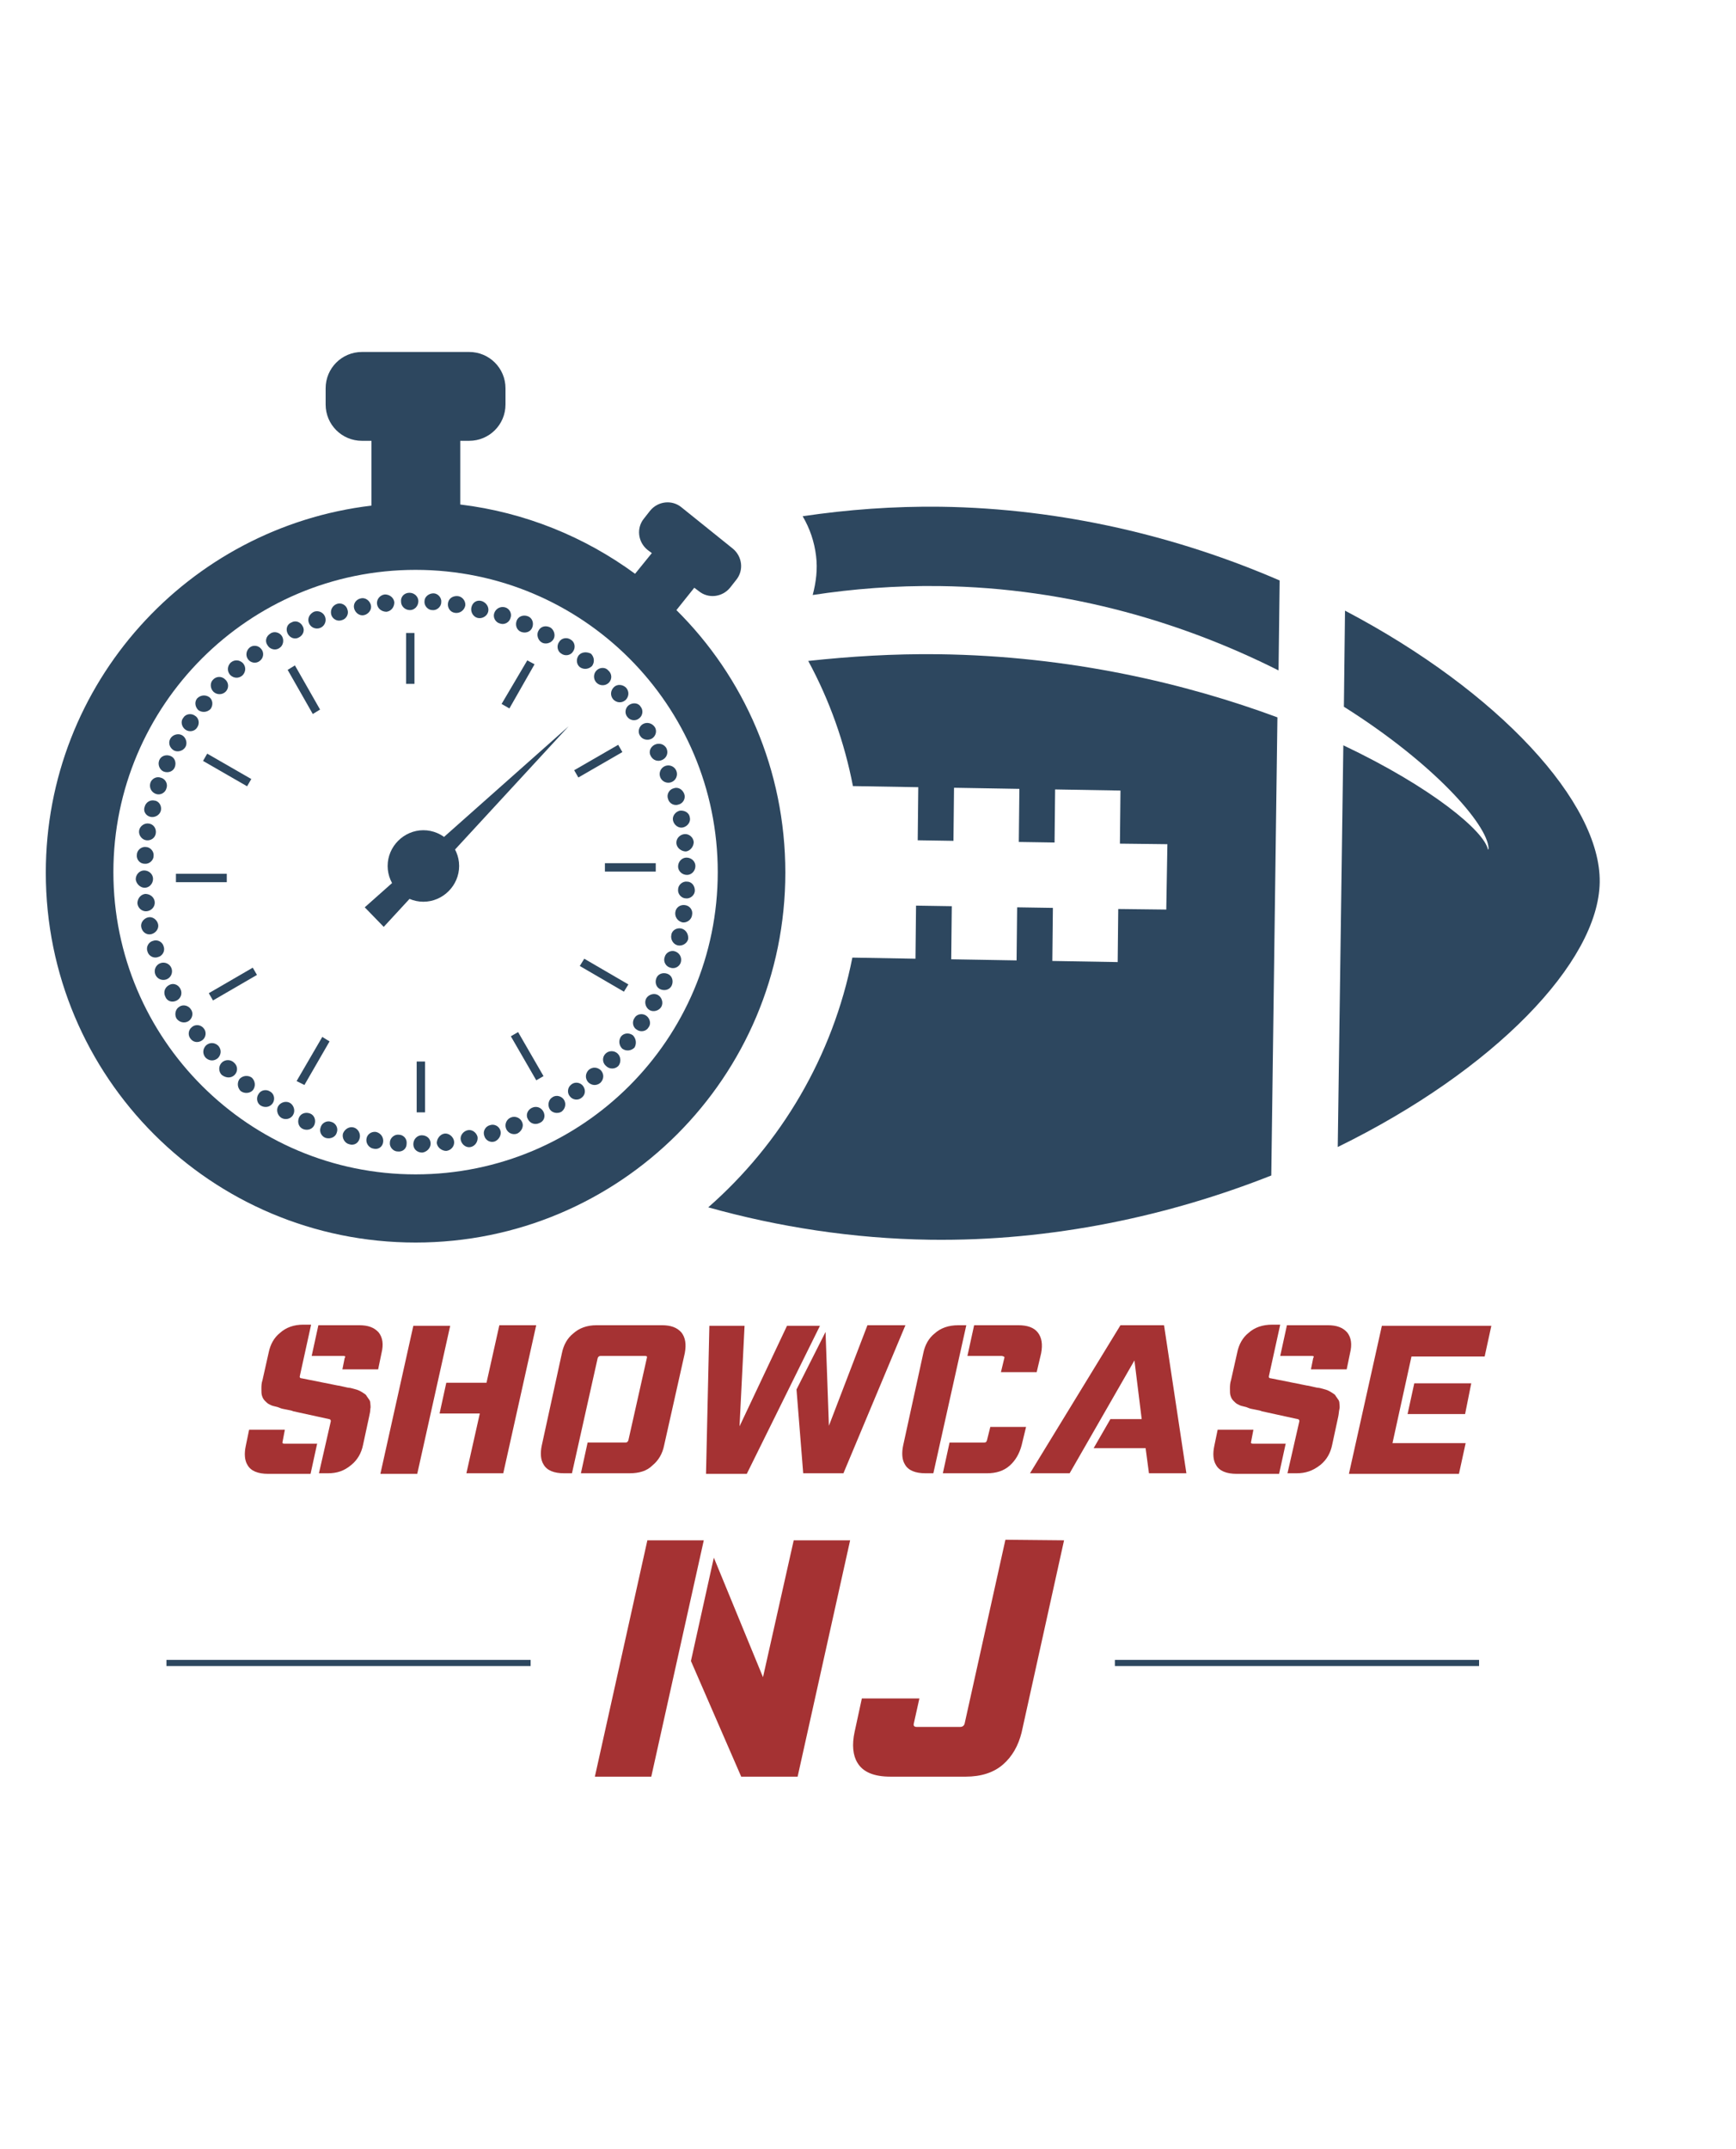 <?xml version="1.0" encoding="utf-8"?>
<!-- Generator: Adobe Illustrator 24.0.1, SVG Export Plug-In . SVG Version: 6.00 Build 0)  -->
<svg version="1.1" id="Layer_1" xmlns="http://www.w3.org/2000/svg" xmlns:xlink="http://www.w3.org/1999/xlink" x="0px" y="0px"
	 viewBox="0 0 310.8 384.7" style="enable-background:new 0 0 310.8 384.7;" xml:space="preserve">
<style type="text/css">
	.st0{display:none;}
	.st1{display:inline;}
	.st2{fill:#095389;}
	.st3{fill:#FFFFFF;}
	.st4{fill:#DB362A;}
	.st5{fill:#EF3D3D;}
	.st6{fill:url(#SVGID_1_);}
	.st7{fill:#D7282F;}
	.st8{fill:#2D475F;}
	.st9{enable-background:new    ;}
	.st10{fill:#A53233;}
</style>
<g id="Layer_2_1_" class="st0">
	<g class="st1">
		<path class="st2" d="M155.4,16.1c0,0-73.8,70.1-145.3,70.1c0,0,0,63.9,0,139c0,75.2,145.3,143.3,145.3,143.3s145.3-68,145.3-143.3
			c0-75.2,0-139,0-139C229.1,86.3,155.4,16.1,155.4,16.1z"/>
		<path class="st3" d="M262.1,224c-5.4-8.9-14.9-18.3-27.1-26.5c-22.7-15.2-50.9-23.5-79.6-23.5s-56.9,8.4-79.6,23.5
			c-12.2,8.2-21.7,17.6-27.1,26.5H24.5v1.3c0,51.3,89.2,106.4,130.8,127.1c11.6-5.9,38-20,64.2-39c43.6-31.7,66.7-62.2,66.7-88.1
			V224H262.1z"/>
		<polygon class="st3" points="156.4,49 158.8,56.4 166.7,56.4 160.3,61 162.7,68.5 156.4,63.9 150.1,68.5 152.5,61 146.1,56.4 
			154,56.4 		"/>
		<path class="st4" d="M155.4,183c-61.9,0-102.7,40-102.7,56.1c0,7.8,9.5,21.1,26.4,32.8c0.5,0.6,0.9,0.9,1,0.9l0.4,0.1
			c18,12.1,43.8,22.2,74.9,22.2c61.9,0,102.7-40,102.7-56.1C258.1,223,217.3,183,155.4,183z M222.4,243.8V262
			c-5.3,3.6-11.4,7.1-18.4,10.1v-27.3c-0.3,0-0.6,0-0.9,0c-4.8,0.2-9.8,0.4-15,0.5c-2.5,0.1-5.1,0.1-7.7,0.2c0,0.1,0,0.2,0,0.3
			c-0.1,1.7-0.3,3.4-0.5,4.7c-0.4,2.8-0.9,4.6-0.9,4.6s-0.5-1.9-0.9-4.6c-0.2-1.4-0.4-3-0.5-4.7c0-0.1,0-0.1,0-0.2
			c-1.9,0-3.8,0.1-5.8,0.1c-4.8,0.1-9.6,0.1-14.4,0.1c0,0.3,0,0.5,0,0.8c-0.1,2-0.3,3.8-0.5,5.4c-0.4,3.1-0.9,5.2-0.9,5.2
			s-0.5-2.1-0.9-5.2c-0.2-1.6-0.4-3.4-0.5-5.4c0-0.2,0-0.5,0-0.8c-5.4,0-10.8,0-16.1-0.1c-1.4,0-2.8,0-4.1-0.1c0,0.1,0,0.1,0,0.2
			c-0.1,1.7-0.3,3.4-0.5,4.7c-0.4,2.8-0.9,4.6-0.9,4.6s-0.5-1.9-0.9-4.6c-0.2-1.4-0.4-3-0.5-4.7c0-0.1,0-0.2,0-0.2
			c-3.1-0.1-6.3-0.1-9.3-0.2c-5.2-0.1-10.3-0.3-15-0.5c-0.3,0-0.6,0-0.9,0V272c-7-3-13.1-6.5-18.4-10.1v-18.2
			c-5.8-0.4-10.6-0.7-14.3-1.1c-4.9-0.4-7.6-0.7-7.6-0.7s2.8-0.3,7.6-0.7c4.9-0.4,11.8-0.9,20.2-1.4c4.2-0.2,8.7-0.5,13.5-0.6
			c4.8-0.2,9.8-0.4,15-0.5c3-0.1,6.1-0.1,9.2-0.2c0-1.2,0.1-2.5,0.1-3.6c0.1-1.7,0.3-3.4,0.5-4.7c0.4-2.8,0.8-4.6,0.8-4.6
			s0.5,1.9,0.8,4.6c0.2,1.4,0.4,3,0.5,4.7c0.1,1.2,0.1,2.4,0.1,3.6c1.3,0,2.7,0,4-0.1c5.3-0.1,10.6-0.1,16-0.1
			c0-1.4,0.1-2.8,0.1-4.2c0.1-2,0.3-3.8,0.5-5.4c0.4-3.1,0.8-5.2,0.8-5.2s0.5,2.1,0.8,5.2c0.2,1.6,0.3,3.4,0.5,5.4
			c0.1,1.3,0.1,2.7,0.1,4.2c4.8,0,9.6,0,14.3,0.1c1.9,0,3.8,0,5.6,0.1c0-1.2,0.1-2.5,0.1-3.6c0.1-1.7,0.3-3.4,0.5-4.7
			c0.4-2.8,0.8-4.6,0.8-4.6s0.5,1.9,0.8,4.6c0.2,1.4,0.4,3,0.5,4.7c0.1,1.2,0.1,2.4,0.1,3.7c2.5,0.1,5.1,0.1,7.5,0.2
			c5.2,0.1,10.3,0.3,15,0.5c4.8,0.2,9.3,0.4,13.5,0.6c8.3,0.4,15.3,1,20.2,1.4s7.6,0.7,7.6,0.7s-2.8,0.3-7.6,0.7
			C233,243,228.2,243.4,222.4,243.8z M155.4,193.4c50.3,0,81.2,28.3,88.1,40.6c-21.3-5.9-41.8-8.4-62.3-9.4
			c-0.8-3.9-1.9-6.3-3.1-6.3c-1.2,0-2.3,2.3-3.1,6c-5.4-0.2-10.8-0.3-16.2-0.3c-0.8-5.3-2-8.7-3.4-8.7s-2.6,3.4-3.4,8.7
			c-5.4,0-10.8,0.1-16.2,0.3c-0.8-3.7-1.9-6-3.1-6c-1.2,0-2.3,2.4-3.1,6.3c-20.6,1-41,3.5-62.3,9.4
			C74.2,221.8,105.1,193.4,155.4,193.4z"/>
		<path class="st5" d="M114.5,205.5c1.9-0.5,4-0.8,6.4-1.3c1.2-0.3,2.4-0.5,3.7-0.6c1.3-0.2,2.6-0.4,3.9-0.7
			c1.3-0.2,2.7-0.3,4.2-0.5c0.7-0.1,1.4-0.2,2.1-0.3c0.7-0.1,1.5-0.1,2.2-0.2c1.5-0.1,3-0.3,4.5-0.4c1.5-0.1,3-0.1,4.6-0.3
			c0.8,0,1.5-0.1,2.3-0.1h2.4c1.6,0,3.2-0.1,4.7-0.1c1.6,0,3.2,0,4.7,0.1h2.4c0.8,0,1.6,0.1,2.3,0.1c1.5,0.1,3.1,0.2,4.6,0.3
			s3,0.3,4.5,0.4c0.7,0.1,1.5,0.1,2.2,0.2c0.7,0.1,1.4,0.2,2.1,0.3c1.4,0.2,2.8,0.4,4.2,0.5c1.3,0.2,2.6,0.5,3.9,0.7
			c1.3,0.2,2.5,0.4,3.7,0.6c2.3,0.5,4.5,0.9,6.4,1.3c1.9,0.5,3.6,0.8,4.9,1.2c2.7,0.7,4.3,1.1,4.3,1.1s-1.4-0.7-4-1.9
			c-1.3-0.6-2.9-1.2-4.7-2s-3.9-1.4-6.2-2.2s-4.9-1.4-7.6-2.1c-1.4-0.3-2.8-0.6-4.2-0.9c-1.4-0.3-2.9-0.6-4.4-0.8s-3-0.4-4.6-0.7
			c-1.6-0.2-3.1-0.3-4.7-0.4c-0.8-0.1-1.6-0.1-2.4-0.2l-2.4-0.1c-1.6-0.1-3.2-0.1-4.9-0.2c-1.6,0.1-3.2,0.1-4.8,0.2l-2.4,0.1
			c-0.8,0.1-1.6,0.1-2.4,0.2c-1.6,0.1-3.2,0.3-4.8,0.4c-1.6,0.2-3.1,0.4-4.6,0.7c-3,0.4-5.9,1.1-8.6,1.7c-2.7,0.7-5.3,1.3-7.6,2.1
			c-2.3,0.7-4.4,1.4-6.2,2.2c-1.8,0.7-3.4,1.3-4.7,2c-2.6,1.2-4,1.9-4,1.9s1.6-0.4,4.3-1.1C110.9,206.3,112.6,206,114.5,205.5z"/>
		<g>
			<polygon class="st4" points="160.1,316.9 156.4,305.5 152.7,316.9 140.7,316.9 150.4,324 146.7,335.3 156.4,328.3 166.1,335.3 
				162.4,324 172.1,316.9 			"/>
			<polygon class="st4" points="201,302 195.5,305.6 190.3,301.5 192.1,307.9 186.5,311.5 193.1,311.8 194.9,318.2 197.2,312 
				203.9,312.4 198.7,308.2 			"/>
			<polygon class="st4" points="122.5,301.5 117.3,305.6 111.8,302 114.1,308.2 109,312.4 115.6,312 118,318.2 119.7,311.8 
				126.3,311.5 120.8,307.9 			"/>
		</g>
		<g>
			<g>
				<path class="st3" d="M32.4,129.6v-4.5c0.5,0.5,1.1,0.9,1.9,1.2c0.7,0.4,1.5,0.7,2.3,0.9c0.8,0.3,1.6,0.4,2.4,0.6
					c0.8,0.1,1.6,0.2,2.2,0.2c2.4,0,4.1-0.4,5.3-1.3s1.7-2.1,1.7-3.8c0-0.9-0.2-1.7-0.6-2.3c-0.4-0.7-0.9-1.3-1.6-1.8
					c-0.7-0.5-1.5-1.1-2.4-1.6s-1.9-1-3-1.6s-2.2-1.2-3.2-1.8c-1-0.6-1.9-1.2-2.6-2s-1.3-1.5-1.7-2.4s-0.6-2-0.6-3.2
					c0-1.5,0.3-2.8,1-3.9s1.5-2,2.6-2.7s2.3-1.2,3.6-1.6c1.4-0.4,2.8-0.5,4.2-0.5c3.2,0,5.6,0.4,7.1,1.2v4.3c-1.9-1.3-4.4-2-7.4-2
					c-0.8,0-1.7,0.1-2.5,0.3c-0.8,0.2-1.6,0.5-2.2,0.9c-0.7,0.4-1.2,0.9-1.6,1.5s-0.6,1.4-0.6,2.3c0,0.8,0.2,1.6,0.5,2.2
					s0.8,1.2,1.4,1.7c0.6,0.5,1.4,1,2.2,1.5c0.9,0.5,1.9,1,3,1.6c1.2,0.6,2.3,1.2,3.3,1.8s2,1.3,2.8,2.1c0.8,0.8,1.4,1.6,1.9,2.6
					c0.5,0.9,0.7,2,0.7,3.2c0,1.6-0.3,3-0.9,4.1c-0.6,1.1-1.5,2-2.6,2.7s-2.3,1.2-3.7,1.5s-2.9,0.5-4.4,0.5c-0.5,0-1.2,0-1.9-0.1
					c-0.8-0.1-1.5-0.2-2.3-0.4s-1.5-0.4-2.3-0.6S32.8,129.9,32.4,129.6z"/>
				<path class="st3" d="M62.6,118.6V131h-3.8V98.2h9c3.5,0,6.2,0.9,8.1,2.6s2.9,4.1,2.9,7.2s-1.1,5.6-3.2,7.6s-5,3-8.7,3
					C66.9,118.6,62.6,118.6,62.6,118.6z M62.6,101.7v13.4h4c2.6,0,4.7-0.6,6.1-1.8c1.4-1.2,2.1-2.9,2.1-5.1c0-4.3-2.6-6.5-7.7-6.5
					H62.6z"/>
				<path class="st3" d="M108.4,130.9h-4.6l-5.5-9.2c-0.5-0.9-1-1.6-1.5-2.2s-1-1.1-1.5-1.5s-1-0.7-1.6-0.8
					c-0.6-0.2-1.2-0.3-1.9-0.3h-3.2v13.9H85V98.2h9.8c1.4,0,2.8,0.2,4,0.5c1.2,0.4,2.3,0.9,3.2,1.6c0.9,0.7,1.6,1.6,2.1,2.7
					s0.8,2.4,0.8,3.8c0,1.1-0.2,2.2-0.5,3.1c-0.3,1-0.8,1.8-1.5,2.5s-1.4,1.4-2.3,1.9s-1.9,0.9-3,1.2v0.1c0.5,0.2,1,0.5,1.4,0.8
					s0.8,0.7,1.2,1.1c0.4,0.4,0.7,0.9,1.1,1.5c0.4,0.5,0.8,1.2,1.2,1.9L108.4,130.9z M88.8,101.7v11.9H94c1,0,1.8-0.1,2.7-0.4
					c0.8-0.3,1.5-0.7,2.1-1.2s1.1-1.2,1.4-2s0.5-1.7,0.5-2.6c0-1.8-0.6-3.1-1.7-4.1s-2.8-1.5-4.9-1.5h-5.3
					C88.8,101.8,88.8,101.7,88.8,101.7z"/>
				<path class="st3" d="M120,98.2v3.3h-3.2v26.2h3.2v3.3h-10.2v-3.3h3.2v-26.2h-3.2v-3.3H120z"/>
				<path class="st3" d="M151.8,130.9h-4.7l-16.9-26.1c-0.4-0.7-0.8-1.3-1.1-2.1H129c0.1,0.7,0.2,2.2,0.2,4.5v23.7h-3.8V98.2h5
					l16.4,25.7c0.7,1.1,1.1,1.8,1.3,2.2h0.1c-0.2-0.9-0.2-2.6-0.2-4.8V98.2h3.8V130.9z"/>
				<path class="st3" d="M184.9,128.7c-3.3,1.9-6.9,2.8-11,2.8c-4.7,0-8.5-1.5-11.3-4.5c-2.9-3-4.3-7-4.3-12c0-5.1,1.6-9.2,4.8-12.5
					s7.3-4.9,12.2-4.9c3.6,0,6.6,0.6,9,1.7v4.2c-2.6-1.7-5.8-2.5-9.4-2.5c-3.7,0-6.7,1.3-9,3.8s-3.5,5.8-3.5,9.8
					c0,4.1,1.1,7.4,3.3,9.8s5.1,3.6,8.9,3.6c2.6,0,4.8-0.5,6.6-1.5v-9.2H174v-3.5h11v14.9H184.9z"/>
				<path class="st3" d="M31.4,159.7v-2.9c0.3,0.3,0.7,0.5,1.2,0.8c0.5,0.2,0.9,0.4,1.4,0.6s1,0.3,1.5,0.4c0.5,0.1,1,0.1,1.4,0.1
					c1.5,0,2.6-0.3,3.3-0.8c0.7-0.6,1.1-1.3,1.1-2.4c0-0.6-0.1-1-0.4-1.5s-0.6-0.8-1-1.1s-0.9-0.7-1.5-1s-1.2-0.6-1.9-1
					s-1.4-0.7-2-1.1c-0.6-0.4-1.2-0.8-1.6-1.2c-0.5-0.5-0.8-1-1.1-1.5c-0.3-0.6-0.4-1.2-0.4-2c0-0.9,0.2-1.8,0.6-2.5s1-1.3,1.6-1.7
					c0.7-0.5,1.4-0.8,2.3-1c0.9-0.2,1.7-0.3,2.6-0.3c2,0,3.5,0.2,4.5,0.7v2.7c-1.2-0.8-2.8-1.3-4.7-1.3c-0.5,0-1.1,0.1-1.6,0.2
					c-0.5,0.1-1,0.3-1.4,0.5c-0.4,0.3-0.8,0.6-1,1c-0.3,0.4-0.4,0.9-0.4,1.4s0.1,1,0.3,1.4s0.5,0.7,0.9,1.1s0.9,0.6,1.4,0.9
					c0.6,0.3,1.2,0.6,1.9,1s1.4,0.8,2.1,1.2c0.7,0.4,1.2,0.9,1.7,1.3c0.5,0.5,0.9,1,1.2,1.6s0.4,1.3,0.4,2c0,1-0.2,1.9-0.6,2.6
					c-0.4,0.7-0.9,1.3-1.6,1.7c-0.7,0.4-1.5,0.8-2.3,1c-0.9,0.2-1.8,0.3-2.8,0.3c-0.3,0-0.7,0-1.2-0.1s-1-0.1-1.5-0.2
					c-0.5-0.1-1-0.2-1.4-0.4S31.6,159.8,31.4,159.7z"/>
				<path class="st3" d="M63.6,160.5h-2.4v-9.4H50.4v9.4H48v-20.7h2.4v9.1h10.7v-9.1h2.4L63.6,160.5L63.6,160.5z"/>
				<path class="st3" d="M77.3,160.8c-2.9,0-5.3-1-7-2.9s-2.6-4.4-2.6-7.5c0-3.3,0.9-6,2.7-8c1.8-2,4.2-3,7.3-3c2.9,0,5.2,1,6.9,2.9
					c1.7,1.9,2.6,4.4,2.6,7.5c0,3.4-0.9,6-2.7,8C82.7,159.9,80.3,160.8,77.3,160.8z M77.5,141.6c-2.2,0-3.9,0.8-5.3,2.4
					c-1.4,1.6-2,3.6-2,6.2s0.7,4.6,2,6.2c1.3,1.6,3,2.3,5.2,2.3c2.3,0,4.1-0.7,5.4-2.2s2-3.6,2-6.2c0-2.7-0.6-4.8-1.9-6.3
					S79.7,141.6,77.5,141.6z"/>
				<path class="st3" d="M115.8,139.8l-5.8,20.7h-2.8l-4.3-15.1c-0.2-0.6-0.3-1.3-0.3-2.1h-0.1c-0.1,0.7-0.2,1.4-0.4,2.1l-4.3,15.1
					H95l-6.1-20.7h2.7l4.4,15.9c0.2,0.7,0.3,1.4,0.3,2.1h0.1c0-0.5,0.2-1.2,0.4-2.1l4.6-15.9h2.3l4.4,16c0.2,0.5,0.3,1.2,0.3,1.9
					h0.1c0-0.5,0.2-1.2,0.4-2l4.2-15.9H115.8z"/>
				<path class="st3" d="M133,159.6c-1.5,0.8-3.4,1.2-5.7,1.2c-2.9,0-5.3-0.9-7.1-2.8c-1.8-1.9-2.7-4.4-2.7-7.5c0-3.3,1-6,3-8
					s4.5-3.1,7.6-3.1c2,0,3.6,0.3,4.9,0.9v2.6c-1.5-0.8-3.1-1.2-4.9-1.2c-2.4,0-4.3,0.8-5.8,2.4c-1.5,1.6-2.2,3.7-2.2,6.4
					c0,2.5,0.7,4.5,2.1,6s3.2,2.2,5.4,2.2c2.1,0,3.9-0.5,5.4-1.4V159.6z"/>
				<path class="st3" d="M153.2,160.5h-2.7l-2.2-5.8h-8.8l-2.1,5.8h-2.7l7.9-20.7h2.5L153.2,160.5z M147.5,152.5l-3.2-8.8
					c-0.1-0.3-0.2-0.8-0.3-1.4h-0.1c-0.1,0.6-0.2,1-0.3,1.4l-3.2,8.8H147.5z"/>
				<path class="st3" d="M155.3,159.7v-2.9c0.3,0.3,0.7,0.5,1.2,0.8c0.5,0.2,0.9,0.4,1.4,0.6s1,0.3,1.5,0.4c0.5,0.1,1,0.1,1.4,0.1
					c1.5,0,2.6-0.3,3.3-0.8c0.7-0.6,1.1-1.3,1.1-2.4c0-0.6-0.1-1-0.4-1.5s-0.6-0.8-1-1.1s-0.9-0.7-1.5-1s-1.2-0.6-1.9-1
					s-1.4-0.7-2-1.1c-0.6-0.4-1.2-0.8-1.6-1.2c-0.5-0.5-0.8-1-1.1-1.5c-0.3-0.6-0.4-1.2-0.4-2c0-0.9,0.2-1.8,0.6-2.5s1-1.3,1.6-1.7
					c0.7-0.5,1.4-0.8,2.3-1c0.9-0.2,1.7-0.3,2.6-0.3c2,0,3.5,0.2,4.5,0.7v2.7c-1.2-0.8-2.8-1.3-4.7-1.3c-0.5,0-1.1,0.1-1.6,0.2
					c-0.5,0.1-1,0.3-1.4,0.5c-0.4,0.3-0.8,0.6-1,1c-0.3,0.4-0.4,0.9-0.4,1.4s0.1,1,0.3,1.4s0.5,0.7,0.9,1.1s0.9,0.6,1.4,0.9
					c0.6,0.3,1.2,0.6,1.9,1s1.4,0.8,2.1,1.2c0.7,0.4,1.2,0.9,1.7,1.3c0.5,0.5,0.9,1,1.2,1.6s0.4,1.3,0.4,2c0,1-0.2,1.9-0.6,2.6
					c-0.4,0.7-0.9,1.3-1.6,1.7c-0.7,0.4-1.5,0.8-2.3,1c-0.9,0.2-1.8,0.3-2.8,0.3c-0.3,0-0.7,0-1.2-0.1s-1-0.1-1.5-0.2
					c-0.5-0.1-1-0.2-1.4-0.4C155.9,160,155.5,159.8,155.3,159.7z"/>
				<path class="st3" d="M182.9,160.5h-11v-20.7h10.5v2.2h-8.1v6.9h7.5v2.2h-7.5v7.2h8.5v2.2L182.9,160.5L182.9,160.5z"/>
			</g>
			<g>
				<path class="st3" d="M245.3,160.7h-8.9L204.3,111c-0.8-1.2-1.5-2.5-2-3.9H202c0.2,1.3,0.3,4.2,0.3,8.6v45H195V98.4h9.5
					l31.2,48.9c1.3,2,2.1,3.4,2.5,4.2h0.2c-0.3-1.8-0.4-4.9-0.4-9.2V98.4h7.3V160.7z"/>
				<path class="st3" d="M277.6,138.3c0,7.4-1.6,13.1-4.7,17.2c-3.1,4.1-7.3,6.1-12.6,6.1c-2.4,0-4.4-0.3-6-1v-7.2
					c1.6,1.1,3.6,1.7,6.1,1.7c6.6,0,9.9-5.6,9.9-16.7v-40h7.3L277.6,138.3L277.6,138.3z"/>
			</g>
		</g>
	</g>
</g>
<g id="Layer_3" class="st0">
	<g class="st1">
		
			<linearGradient id="SVGID_1_" gradientUnits="userSpaceOnUse" x1="23" y1="-212.3" x2="281.6" y2="-212.3" gradientTransform="matrix(1 0 0 -1 0 -20)">
			<stop  offset="0" style="stop-color:#ED1C24"/>
			<stop  offset="1" style="stop-color:#BE1E2D"/>
		</linearGradient>
		<path class="st6" d="M152.4,128.4c35.3,0,64,28.7,64,64s-28.7,64-64,64s-64-28.7-64-64C88.4,157.1,117.1,128.4,152.4,128.4
			L152.4,128.4z M152.4,63C80.9,63,23,120.9,23,192.3s57.9,129.3,129.3,129.3s129.3-57.9,129.3-129.3C281.7,120.9,223.8,63,152.4,63
			L152.4,63z"/>
		<path class="st7" d="M152.4,58.5c35.7,0,69.3,13.9,94.6,39.2s39.2,58.9,39.2,94.6s-13.9,69.3-39.2,94.6
			c-25.3,25.3-58.9,39.2-94.6,39.2s-69.3-13.9-94.6-39.2S18.6,228,18.6,192.3S32.5,123,57.8,97.7C83,72.5,116.6,58.5,152.4,58.5
			L152.4,58.5z M152.4,55.2c-75.7,0-137.1,61.4-137.1,137.1s61.4,137.1,137.1,137.1S289.5,268,289.5,192.3S228.1,55.2,152.4,55.2
			L152.4,55.2z"/>
		<g>
			<g>
				<path d="M159.6,182.7c0,0-0.5,0.6-1.4,1.6c-0.4,0.5-0.9,1-1.4,1.5c-0.3,0.3-0.5,0.6-0.8,0.9c-0.1,0.1-0.3,0.3-0.4,0.4
					c-0.2,0.2-0.2,0.2-0.3,0.3c-0.8,0.6-1.7,1.4-2.7,2.2c-1,0.7-2,1.5-3.2,2.4c-1.1,0.8-2.3,1.7-3.6,2.6c-2.6,1.8-5.5,3.8-8.7,5.9
					c-12.7,8.4-29.7,19-46.7,29.4c-34.2,21-68.7,41.1-68.7,41.1s30.9-25.3,61.1-51.2c15.1-12.9,30.1-26,40.9-36
					c2.7-2.5,5.1-4.8,7.2-6.8c1-1,2-2,2.8-2.8c0.8-0.9,1.6-1.7,2.2-2.4c0.6-0.7,1.1-1.3,1.5-1.8l0.1-0.2l0,0c0,0,0,0-0.1,0l-0.1,0.1
					c-0.1,0.2,0.1-0.2,0.2-0.4c0.1-0.2,0.2-0.4,0.3-0.5c0.2-0.3,0.2-0.4,0.2-0.4L159.6,182.7z"/>
				<path d="M140.8,173.6c0,0-0.4,0.4-1.1,1.2c-0.9,0.9-2.4,2.5-3.6,3.4c-0.7,0.6-1.4,1.2-2.2,1.8c-0.8,0.7-1.6,1.4-2.5,2
					c-1.8,1.4-3.8,3-6,4.7s-4.6,3.4-7.1,5.3c-2.5,1.8-5.2,3.8-8,5.8c-5.6,3.9-11.5,8.1-17.5,12.2c-6,4.1-12,8.1-17.6,11.9
					c-2.8,1.9-5.5,3.7-8.1,5.4s-5,3.3-7.3,4.8c-9,6-15.1,9.9-15.1,9.9s5.2-5,13-12.5c1.9-1.9,4.1-3.9,6.3-6.1c2.2-2.2,4.6-4.4,7-6.8
					c4.8-4.8,9.9-9.8,15-14.9c5.1-5.1,10.1-10.2,14.8-15c2.4-2.4,4.6-4.8,6.7-7s4.1-4.3,5.9-6.3c1.7-2,3.3-3.8,4.8-5.4
					c0.7-0.8,1.3-1.5,1.9-2.2s1.1-1.3,1.5-1.9c1.1-1.3,1.1-1.6,1.4-1.9c0.1-0.1,0.1-0.1,0.2-0.2c0.1-0.1,0.2-0.2,0.2-0.3
					c0.1-0.2,0.2-0.3,0.2-0.3L140.8,173.6z"/>
				<polygon points="152.8,218.1 93.2,245.8 146.3,207.1 				"/>
				<path class="st3" d="M293.4,114.9c-0.3-1.3-1.6-2.4-2.6-3.2c-1.9-1.6-4.1-3-6.2-4.3c-6.7-3.9-14-6.9-21.4-9.2
					c-20.9-6.5-43.8-7.7-65-1.6c-12.3,3.5-23.6,9.5-34,16.9c-8.8,6.3-17,13.6-24,21.9c-11.1,12.8-19.7,27.9-24.7,44.2
					c-1.7,5.5-3,11.2-3.5,16.9c-0.3,3.1-0.7,6.9,0.4,9.9c1.2,3.2,4,5.8,6.5,8c4.3,3.7,9.3,6.5,14.4,8.8c15.7,7.1,33.4,8.9,50.4,7.3
					c12-1.2,23.8-4,35.1-8.1c10.6-3.8,20.7-8.5,30-15c14.2-10,25.6-23.5,33.3-39c5.7-11.7,9.5-24.4,11.1-37.3
					c0.4-3.5,0.7-7,0.7-10.4C293.9,118.8,293.9,116.8,293.4,114.9z"/>
				<g>
					<path d="M295.3,114c-0.3-1.3-1.7-2.4-2.6-3.3c-2-1.7-4.1-3.1-6.4-4.4c-6.9-4-14.3-7-21.9-9.4c-21.4-6.6-44.7-7.8-66.3-1.7
						c-12.6,3.6-24.1,9.7-34.7,17.3c-9,6.4-17.3,13.9-24.5,22.3c-11.3,13.1-20.1,28.5-25.2,45.1c-1.7,5.6-3,11.4-3.6,17.3
						c-0.3,3.2-0.7,7.1,0.4,10.1c1.2,3.3,4.1,5.9,6.7,8.1c4.4,3.7,9.5,6.7,14.7,9c16,7.2,34.1,9.1,51.5,7.4
						c12.2-1.2,24.3-4.1,35.8-8.3c10.8-3.9,21.2-8.7,30.6-15.3c14.5-10.2,26.2-24,34-39.8c5.9-11.9,9.7-24.9,11.3-38
						c0.4-3.5,0.7-7.1,0.7-10.7C295.8,118,295.8,115.9,295.3,114z M281.9,135c-1.5,0-3.1,0.1-4.6,0.2c-10,0.7-19.7,2.9-29.3,5.7
						c4.6,10.3,12.7,20.3,23.4,24.2c2.4-4.4,4.5-9,6.2-13.7c0-0.1,0.1-0.2,0.1-0.3c-0.9,5-2.4,9.9-4.5,14.6
						c-2.8,6.4-6.4,12.5-10.9,17.9c-0.4,0.4-0.7,0.9-1.1,1.3c-4.5,5.2-9.4,10.2-15,14.2c-2.8,2-5.6,3.9-8.6,5.7
						c-3.1,1.8-6.3,3.4-9.5,5c-6.3,3-13.1,5.1-19.9,6.8c2-0.9,4.1-1.8,6.2-2.7c3.2-1.4,6.3-2.9,9.4-4.4c3.7-1.8,7.2-3.8,10.7-6
						c2.7-1.7,5.3-3.5,7.8-5.4c6.3-4.6,12-10,17-15.8c-0.1-0.1-0.3-0.1-0.4-0.2c-2.4-1.2-4.7-2.6-7-4.2c-4.6-3.2-8.8-7.2-12.4-11.5
						c-3.9-4.6-7.1-9.7-9.7-15.1c-0.5-1.1-1-2.3-1.5-3.5c-4.5,1.8-9,3.6-13.4,5.5c-1.7,0.8-3.5,1.5-5.2,2.3
						c1.8,3.5,3.7,6.9,5.5,10.4c0.6,1.1,1.2,2.3,1.7,3.4c-0.9-0.8-1.8-1.7-2.6-2.6c-2.7-3.1-5-6.5-6.9-10.2
						c-0.9,0.4-1.8,0.9-2.8,1.3c-3.5,1.7-7,3.4-10.5,5.1c-1.8,0.9-3.5,1.8-5.3,2.7c0.7,1.5,1.4,3,2.1,4.5c0.8,1.9,1.9,3.6,2.6,5.6
						c-2.8-2.6-5-5.6-6.8-8.9c-1,0.5-2.1,1.1-3.1,1.6c-3.1,1.7-6.2,3.4-9.3,5.1l0,0l0,0c-1.9,1.1-3.9,2.2-5.8,3.3
						c1.5,3.1,3.1,6.3,4.1,9.5c-2.6-2.3-4.6-5.2-6.2-8.3c-0.9,0.5-1.9,1.1-2.8,1.6c-2.1,1.2-4.2,2.5-6.4,3.7
						c-5.2,3.1-10.4,6.3-15.5,9.5c5.6,10,14.1,18.3,23.8,24.3c1.8,1.1,3.6,2.1,5.5,3.1c-5.9,0.1-11.8-0.3-17.6-1.2
						c-1.9-0.3-3.9-0.7-5.8-1.1c-4.4-3.6-8.4-7.8-11.7-12.3c-0.4-0.5-3.6-5-4.3-6.4c-3.5,2.3-7,4.6-10.5,6.8c0,0,0,0-0.1-0.1
						c9-6.5,18-13.1,27.1-19.4c4.8-3.3,9.7-6.6,14.6-9.8c0.8-0.5,1.6-1.1,2.4-1.6c-0.5-1.2-0.9-2.4-1.3-3.6
						c-0.7-2.2-1.1-4.6-0.8-6.8c0.9,1.9,1.8,3.8,2.6,5.6c0.5,1.1,1,2.3,1.6,3.4c2-1.3,4-2.5,5.9-3.7c3-1.9,6-3.7,9-5.5
						c0.8-0.5,1.6-1,2.4-1.4c0.1-0.1,0.3-0.1,0.4-0.2c-0.5-1.2-1.1-2.5-1.5-3.8c-1-3-1.7-6.2-1.7-9.2c1.3,2.6,2.4,5.3,3.6,8
						c0.5,1.2,1.1,2.4,1.7,3.7c1.9-1.1,3.8-2.3,5.7-3.4l0,0c3.2-1.8,6.4-3.6,9.6-5.3c0.9-0.5,1.8-0.9,2.7-1.4
						c-0.6-1.3-1.1-2.6-1.6-4c-1.1-3.1-1.9-6.4-2.2-9.6c1.4,2.9,2.7,5.7,4.1,8.6c0.6,1.3,1.2,2.6,1.8,3.9c2-1,3.9-2,5.9-3l0,0l0,0
						c3.5-1.7,7-3.4,10.6-5.1c13.2-6.2,26.9-11.1,41.1-14.7c4.9-1,9.9-1.9,14.9-2.2c1.1-0.1,2.1-0.1,3.2-0.1
						C282.8,128.7,282.4,131.9,281.9,135z M120.2,202c1.4-10.4,5.4-20.7,9.8-30.2c4-8.4,8.7-16.5,14.3-23.9
						c6.9-9.1,15.2-17.2,24.4-24c11-8.2,23.2-14.6,36.6-17.8c22.8-5.4,47.7-2.1,68.9,7.8c2.5,1.2,4.9,2.4,7.3,3.9
						c0.4,0.3,0.8,0.5,1.2,0.8c0.1,0,0.1,0.1,0.1,0.1c-6.6,0.8-13.1,2.3-19.5,4.1c-12.8,3.5-25.2,8.3-37.2,13.8
						c-4.8,2.2-9.6,4.5-14.3,7c0-0.1,0-0.1,0,0c0,0,0,0-0.1,0c-1.8-4.1-4-8.2-7.1-11.3c-1-1-2.3-2.2-3.8-2.1c-1.3,0-2,1.3-2.3,2.5
						c-0.6,2.3-0.3,4.8,0,7.1c0.5,3.3,1.4,6.5,2.5,9.6c-3.2,1.8-6.4,3.6-9.6,5.4c-1.5-3.7-3.5-7.4-6.2-10.2c-0.9-1-2.3-2.2-3.7-2.2
						c-1.3,0.1-2,1.4-2.3,2.5c-0.6,2.3-0.5,4.7-0.2,7c0.4,3.1,1.1,6.1,2,9.1c-2.2,1.4-4.5,2.8-6.7,4.2c-0.8,0.5-1.6,1.1-2.5,1.6
						c-1.3-2.8-2.8-5.4-4.8-7.7c-0.9-1-2.2-2.3-3.7-2.2c-1.3,0-2,1.3-2.4,2.5c-0.7,2.2-0.6,4.7-0.4,7c0.2,2.4,0.6,4.7,1.2,7
						c-14.4,9.8-28.4,20.2-42.1,31C119.8,203.7,120.1,202.5,120.2,202z"/>
					<path d="M228.7,111c7-0.3,13.9,0,20.9,0.7c0.9,0.1,1.8,0.2,2.6,0.2c0.4,0,0.1-0.4-0.2-0.5c-2.4-0.8-4.8-1.5-7.3-2
						c-13.6-2.8-28-2.9-41.3,1.6c-13.7,4.6-26.5,11.5-37.5,20.8c-5.4,4.5-10.4,9.4-15,14.7c-3.5,4.1-7,8.4-9.8,13
						c0.5,0.6,1-0.7,1.3-1c0.9-1.3,1.9-2.5,3-3.8c2.2-2.7,4.6-5.3,7-7.9c9.9-10.2,21.4-19,34.1-25.2
						C199.5,115.1,214.3,111.5,228.7,111z"/>
				</g>
				<path class="st3" d="M144.9,184.9c0,0-4.1,3.2-10.3,7.9c-3.1,2.4-6.7,5.2-10.5,8.1c-1.9,1.5-3.9,3-5.9,4.6c-1,0.8-2,1.6-3.1,2.3
					s-2.1,1.5-3.2,2.2c-4.3,3-8.5,6-12.6,8.8c-2,1.4-3.9,2.8-5.8,4s-3.7,2.3-5.3,3.4c-3.3,2.1-6,3.9-8,5s-3.1,1.8-3.1,1.8
					s1.1-0.7,3-2c1.9-1.2,4.5-3.2,7.6-5.5c1.6-1.1,3.3-2.4,5.1-3.7c1.8-1.3,3.6-2.9,5.5-4.4c3.8-3,7.8-6.3,11.8-9.6
					c1-0.8,2-1.6,3-2.4c1-0.8,1.9-1.7,2.9-2.5c1.9-1.7,3.8-3.4,5.6-5c3.6-3.2,7-6.3,10-8.8c5.8-5.2,9.7-8.6,9.7-8.6L144.9,184.9z"/>
			</g>
			<path class="st3" d="M225.5,91.3c13.2-0.2,26.4,1.8,38.9,5.7c7.6,2.4,15,5.4,21.9,9.4c2.2,1.3,4.4,2.7,6.4,4.4
				c1,0.8,2.3,2,2.6,3.3c0.5,1.9,0.4,4,0.4,5.9c0,3.6-0.3,7.1-0.7,10.7c-1.6,13.2-5.4,26.1-11.3,38c-7.8,15.9-19.5,29.7-34,39.8
				c-9.4,6.6-19.8,11.4-30.6,15.3c-11.6,4.1-23.6,7.1-35.8,8.3c-3.2,0.3-6.4,0.5-9.6,0.6c-13,0.2-26.2-1.7-38.3-6.5l-42.3,19.7
				l33-24.1c-3.2-1.8-6.2-3.8-9-6.2c-0.5-0.4-0.9-0.8-1.4-1.2c-8.1,5.1-16.7,10.4-25.4,15.7C56.2,250.9,21.7,271,21.7,271
				s30.9-25.3,61.1-51.2c5.8-5,11.6-9.9,17.1-14.8c-2.4,1.7-4.8,3.3-7.2,5c-6,4.1-12,8.1-17.6,11.9c-2.8,1.9-5.5,3.7-8.1,5.4
				s-5,3.3-7.3,4.8c-9,6-15.1,9.9-15.1,9.9s5.2-5,13-12.5c1.9-1.9,4.1-3.9,6.3-6.1c2.2-2.2,4.6-4.4,7-6.8c4.8-4.8,9.9-9.8,15-14.9
				c5.1-5.1,10.1-10.2,14.8-15c2.4-2.4,4.6-4.8,6.7-7s4.1-4.3,5.9-6.3c1.7-1.9,3.2-3.6,4.6-5.2c5.2-12.1,12.3-23.4,20.9-33.3
				c7.2-8.4,15.5-15.9,24.5-22.3c10.6-7.6,22.2-13.7,34.7-17.3C207.1,92.8,216.3,91.5,225.5,91.3L225.5,91.3z M225.4,83.6
				c-10.1,0.2-20,1.6-29.4,4.3c-12.6,3.6-24.8,9.6-37.1,18.4c-9.7,6.9-18.4,14.8-25.9,23.6c-9,10.4-16.3,21.9-21.6,34.2l-0.1,0.1
				l-3.7,4.1l-0.3,0.3l-5.5,5.9c-0.5,0.6-1.1,1.2-1.7,1.8c-1.5,1.7-3.2,3.4-4.8,5c-1.7,1.7-3.4,3.4-5.1,5.2
				c-3.1,3.2-61.3,64.9-61.3,64.9C13.3,264.5,17,264.8,16.8,265l8.8,12.7c0.3-0.2,31.3-18.2,63.2-37.6l-38.7,30.4l85.6-35.9
				c11.6,4.1,24.4,6.1,38.1,5.8c3.4-0.1,6.8-0.3,10.2-0.6c12.2-1.2,24.9-4.1,37.7-8.7c12.7-4.5,23.3-9.8,32.4-16.2
				c15.4-10.8,28-25.6,36.5-42.8c6.3-12.7,10.3-26.4,12-40.5c0.5-4.2,0.8-8,0.8-11.6v-0.3c0-2.1,0-4.7-0.6-7.5c-0.9-3.7-3.6-6-5-7.2
				l-0.1-0.1c-2.6-2.3-5.4-4-7.5-5.2c-6.8-4-14.5-7.3-23.5-10.1C253.1,85.3,239.2,83.3,225.4,83.6L225.4,83.6z"/>
		</g>
		<g>
			<path class="st3" d="M59.3,205c-1.5,0.1-2.8,0.2-3.7,0.4c0.3-0.6,0.6-1.2,0.7-1.6c0.1-0.5,0.2-0.9,0.2-1.2c0-0.5-0.1-0.8-0.3-1.1
				s-0.5-0.4-0.8-0.4c-0.1,0-0.2,0-0.3,0.1c-0.1,0-0.2,0.1-0.4,0.2c-0.1,0.1-0.3,0.2-0.4,0.3l-1.7,1.6c-0.4,0.4-0.7,0.6-0.9,0.8
				c-0.4,0.3-0.7,0.5-1,0.7s-0.6,0.3-1,0.4s-0.7,0.1-1,0.1c-0.4,0-0.9,0-1.3-0.1c-0.4-0.1-0.8-0.3-1.2-0.5s-0.7-0.5-1-0.9
				s-0.5-0.8-0.6-1.2s-0.2-0.9-0.2-1.3c0-0.9,0.1-1.9,0.3-3c0.5,0,1-0.1,1.4-0.1s1.1-0.1,2.2-0.2c-0.3,0.5-0.4,1-0.5,1.4
				s-0.1,0.8-0.1,1.1c0,0.4,0.1,0.8,0.3,1c0.2,0.3,0.5,0.4,0.8,0.4c0.1,0,0.3,0,0.4-0.1c0.1,0,0.3-0.1,0.5-0.3
				c0.2-0.1,0.4-0.3,0.6-0.5c0.2-0.2,0.5-0.5,0.9-0.9l0.6-0.6c0.2-0.2,0.4-0.4,0.7-0.6c0.3-0.2,0.5-0.4,0.8-0.5
				c0.3-0.2,0.5-0.3,0.7-0.4c0.2-0.1,0.4-0.1,0.6-0.2c0.2,0,0.5-0.1,0.7-0.1c0.6,0,1.3,0.1,1.9,0.3c0.6,0.2,1.1,0.5,1.5,0.9
				s0.7,0.9,0.8,1.4c0.2,0.5,0.3,1,0.3,1.6C59.7,202.6,59.6,203.7,59.3,205z"/>
			<path class="st3" d="M59.2,196.2l-2.8-0.3l-5.4-0.5l-3.8-0.3c-0.4,0-0.8-0.1-1.2-0.1c-0.3,0-0.8,0-1.5-0.1
				c0.1-0.7,0.1-1.3,0.1-1.7s0-1,0.1-1.7c0-0.7,0-1.3,0.1-1.8c0-0.7,0.1-1.2,0.3-1.6c0.1-0.3,0.4-0.6,0.6-0.9c0.3-0.3,0.6-0.5,1-0.6
				c0.4-0.2,0.8-0.3,1.2-0.3c0.5-0.1,0.9-0.1,1.4-0.1c1,0.1,1.8,0.3,2.6,0.7s1.3,0.9,1.7,1.6c0.4,0.7,0.5,1.4,0.5,2.2
				c0,0.3-0.1,0.6-0.2,1c-0.3,0-0.8,0.1-1.5,0.2c-0.7,0.1-1.2,0.1-1.5,0.2c0.1-0.2,0.1-0.5,0.1-0.7c0-0.5-0.1-0.9-0.5-1.2
				c-0.3-0.3-0.8-0.4-1.3-0.5c-0.2,0-0.5,0-0.7,0s-0.4,0.1-0.5,0.3c-0.1,0.1-0.2,0.3-0.3,0.4c0,0.2-0.1,0.3-0.1,0.5s0,0.4,0,0.6v0.7
				c1.4,0.2,2.9,0.3,4.6,0.4c3.1,0.3,4.9,0.4,5.6,0.4l1.4,0.1l-0.1,1.6C59.3,194.7,59.3,195.3,59.2,196.2z"/>
			<path class="st3" d="M59.9,186.2c-1.2-0.3-2.4-0.6-3.3-0.8c-1-0.2-2.1-0.5-3.5-0.7c-1.3-0.3-2.7-0.5-4.2-0.8s-2.6-0.5-3.5-0.6
				c0.1-0.7,0.2-1.2,0.3-1.6c0.1-0.4,0.1-0.9,0.2-1.5c0.1-0.6,0.1-1.2,0.2-1.8c0.1-0.7,0.2-1.3,0.4-1.8c0.1-0.4,0.3-0.7,0.5-1
				s0.4-0.5,0.7-0.7s0.5-0.3,0.8-0.4c0.3-0.1,0.6-0.2,1-0.2s0.8,0,1.2,0.1c0.5,0.1,0.9,0.2,1.3,0.4s0.8,0.4,1.1,0.6s0.6,0.5,0.8,0.9
				c0.2,0.3,0.4,0.8,0.6,1.4l1.4-0.2c0.4-0.1,0.8-0.1,1.2-0.2l3.3-0.5c0.1,0,0.4-0.1,0.8-0.1c-0.2,0.9-0.3,1.4-0.3,1.7
				c-0.1,0.4-0.2,1-0.3,1.9c-0.4,0-1.1,0.1-2.1,0.1c-0.4,0-0.8,0-1,0.1c-0.5,0-1.3,0.1-2.2,0.2l-3.2,0.3c0.1-0.3,0.2-0.5,0.2-0.8
				c0.1-0.4,0-0.7-0.1-1.1c-0.1-0.3-0.3-0.6-0.6-0.8s-0.6-0.4-1-0.4c-0.3-0.1-0.6,0-0.8,0c-0.3,0.1-0.5,0.2-0.6,0.5
				c-0.2,0.2-0.3,0.6-0.4,1.2c0,0.2-0.1,0.4-0.1,0.6c0,0.2-0.1,0.4-0.1,0.7c1.4,0.3,3.2,0.7,5.3,1.1s4.1,0.8,6.2,1.1
				c-0.2,0.9-0.3,1.4-0.3,1.7C60.1,184.8,60,185.4,59.9,186.2z"/>
			<path class="st3" d="M61.9,175.1c-5.5-1.7-9.8-2.9-12.9-3.7l-1.4-0.3c0.2-0.9,0.4-1.5,0.5-1.8c0-0.1,0.2-0.7,0.4-1.7
				c1.6,0.5,3,0.9,4.4,1.3c1.9,0.6,3.8,1.1,5.5,1.5c1.7,0.5,3.1,0.8,4.3,1.1l-0.4,1.6C62.2,173.5,62.1,174.1,61.9,175.1z"/>
			<path class="st3" d="M63,169.9l-2.1-0.9l-7.2-2.8l-2.9-1.1l-1.6-0.6c0.3-0.8,0.5-1.5,0.7-2.1c0.1-0.4,0.4-1,0.6-1.8l9.1-0.5h1.3
				c-1.1-0.5-2.7-1.1-4.8-1.9c-2-0.8-3.5-1.3-4.3-1.6c0.2-0.6,0.4-1.1,0.5-1.5c0.1-0.2,0.2-0.7,0.5-1.5l3,1.2l8.3,3.3l2.4,0.9
				c-0.2,0.7-0.5,1.3-0.7,1.8s-0.4,1.1-0.7,2c-0.8,0-1.3,0.1-1.7,0.1l-3.4,0.3c-1.1,0.1-2.1,0.2-3.1,0.2c-0.6,0-1.3,0.1-2.1,0.1
				l4.8,1.9l4.1,1.5c-0.2,0.6-0.4,1.1-0.5,1.4C63.5,168.7,63.3,169.2,63,169.9z"/>
			<path class="st3" d="M62.5,148.1c0.3-0.6,0.7-1.3,0.9-1.9c0.5-1,0.9-1.8,1.2-2.4c0.9,0.5,2.1,1.2,3.7,2.1
				c1.6,0.9,2.8,1.5,3.6,1.9c-0.1,0.6-0.3,1.1-0.4,1.5s-0.3,0.9-0.5,1.4s-0.4,1-0.6,1.4c-0.3,0.7-0.7,1.3-1.2,1.8s-1,1-1.5,1.3
				s-1.2,0.5-1.9,0.6c-0.7,0.1-1.5,0-2.3-0.2s-1.6-0.5-2.4-0.9c-1.3-0.6-2.4-1.5-3.3-2.5c-0.9-1-1.4-2.2-1.6-3.4
				c-0.2-1.2,0-2.6,0.8-4c0.5-1,1.3-2.1,2.2-3.2c0.9,0.5,2,1,3.2,1.5c-0.3,0.3-0.6,0.5-0.8,0.7s-0.4,0.4-0.6,0.6
				c-0.2,0.3-0.4,0.5-0.6,0.7c-0.2,0.2-0.3,0.5-0.4,0.7c-0.3,0.5-0.4,1.1-0.4,1.6c0,0.6,0.1,1.1,0.3,1.7c0.3,0.5,0.6,1,1.1,1.5
				s1.1,0.8,1.7,1.2c0.7,0.3,1.3,0.5,1.9,0.6c0.6,0.1,1.2,0,1.6-0.3c0.5-0.3,0.8-0.7,1.1-1.2c0.2-0.4,0.4-0.9,0.4-1.5l-2.1-1.1
				c-0.2,0.3-0.3,0.5-0.3,0.5l-0.4,0.8l-1.2-0.6c-0.1-0.1-0.3-0.2-0.5-0.3C63.3,148.5,62.9,148.3,62.5,148.1z"/>
			<path class="st3" d="M74.8,143.2c-1.3-0.8-2.4-1.4-3.2-1.9c0.6-0.3,1.1-0.6,1.5-0.9c0.4-0.3,0.7-0.6,0.9-0.9
				c0.3-0.4,0.4-0.7,0.4-1.1c0-0.3-0.1-0.6-0.4-0.8c-0.1-0.1-0.2-0.1-0.3-0.2c-0.1,0-0.2-0.1-0.4-0.1c-0.2,0-0.3,0-0.6,0l-2.3,0.2
				c-0.5,0.1-0.9,0.1-1.1,0.1c-0.5,0-0.9,0-1.2,0c-0.4,0-0.7-0.1-1-0.3c-0.3-0.1-0.6-0.3-0.9-0.5c-0.4-0.2-0.7-0.5-1-0.9
				c-0.3-0.3-0.5-0.7-0.7-1.1c-0.2-0.4-0.3-0.8-0.3-1.3s0.1-0.9,0.2-1.3c0.2-0.4,0.4-0.8,0.6-1.2c0.5-0.7,1.2-1.5,2-2.2
				c0.4,0.3,0.8,0.5,1.2,0.7c0.4,0.2,1,0.6,1.9,1.1c-0.5,0.3-0.9,0.5-1.2,0.8c-0.3,0.3-0.6,0.5-0.7,0.8c-0.2,0.3-0.3,0.7-0.3,1
				s0.2,0.6,0.4,0.8c0.1,0.1,0.2,0.1,0.4,0.2c0.1,0,0.3,0.1,0.5,0.1s0.5,0,0.8,0s0.7-0.1,1.3-0.2l0.8-0.1c0.3,0,0.5-0.1,0.9-0.1
				c0.3,0,0.6,0,0.9,0s0.6,0.1,0.8,0.1c0.2,0.1,0.4,0.1,0.6,0.2c0.2,0.1,0.4,0.2,0.6,0.4c0.5,0.4,1,0.8,1.3,1.3
				c0.4,0.5,0.6,1.1,0.6,1.6c0.1,0.6,0,1.1-0.1,1.6c-0.2,0.5-0.4,1-0.7,1.4C76.6,141.5,75.9,142.3,74.8,143.2z"/>
			<path class="st3" d="M80,136l-4.3-4.1l-3.2-2.9l-1.4-1.3c-0.4-0.4-0.8-0.7-1.2-1.1l-0.8-0.7c0.6-0.6,1-1.1,1.2-1.4
				c0.2-0.2,0.6-0.7,1.1-1.3c1.5,1.4,2.8,2.7,4,3.8l2.8-3.3c-0.4-0.4-1-0.9-1.8-1.6s-1.3-1.1-1.5-1.4c-0.1-0.1-0.4-0.3-0.8-0.6
				l1.2-1.4c0.1-0.1,0.5-0.6,1.1-1.3c2.7,2.6,4.7,4.4,6.1,5.7c1.3,1.2,3,2.6,4.9,4.3l-1.2,1.3c-0.2,0.2-0.6,0.7-1.2,1.4
				c-1.2-1.2-2.7-2.6-4.4-4.1l-2.8,3.3l4.5,4l-1.2,1.4C80.9,134.8,80.6,135.3,80,136z"/>
			<path class="st3" d="M83.3,110.6c0.6-0.6,1.4-1,2.1-1.3c0.8-0.3,1.6-0.4,2.5-0.3s1.8,0.4,2.6,0.9c0.8,0.5,1.6,1.1,2.4,2
				s1.4,1.8,1.9,2.8s0.7,1.9,0.7,2.9c0,0.9-0.2,1.8-0.6,2.6c-0.4,0.8-1,1.5-1.6,2.1c-0.7,0.6-1.4,1.1-2.3,1.4
				c-0.8,0.3-1.7,0.4-2.6,0.3s-1.8-0.4-2.6-0.9s-1.5-1.1-2.2-1.9c-1.1-1.2-1.8-2.4-2.2-3.6c-0.4-1.2-0.4-2.5-0.1-3.7
				C81.6,112.5,82.3,111.5,83.3,110.6z M85.4,113.1c-0.5,0.4-0.7,0.9-0.8,1.6c-0.1,0.6,0,1.3,0.3,2s0.7,1.4,1.3,2
				c0.5,0.6,1.1,1,1.7,1.3s1.2,0.4,1.8,0.4c0.6-0.1,1.1-0.3,1.5-0.7c0.4-0.4,0.7-0.9,0.8-1.5c0.1-0.6,0-1.3-0.3-2s-0.7-1.4-1.2-2
				s-1.1-1-1.7-1.3s-1.2-0.5-1.8-0.4C86.3,112.5,85.8,112.7,85.4,113.1z"/>
			<path class="st3" d="M100.4,115.8l-1.3-1.5c-0.3-0.4-0.8-0.9-1.3-1.5l-5.5-6l-1.9-2c0.6-0.4,1-0.6,1.4-0.9s0.8-0.6,1.4-0.9
				c0.8,0.9,1.3,1.6,1.7,2l3,3.3c0.6,0.7,1.4,1.6,2.3,2.6l-0.6-1.4l-1.9-4.7l-1.6-3.6c0.6-0.4,1.1-0.7,1.6-1s1-0.6,1.5-1l2.9,3.5
				l3.8,4.5l-0.6-1.5c-0.1-0.3-0.2-0.5-0.3-0.8c-0.1-0.3-0.3-0.8-0.6-1.6l-1.5-4l-0.8-2c0.5-0.3,1-0.6,1.3-0.9
				c0.4-0.3,0.8-0.6,1.3-0.9l4.3,12.2l0.8,2.1c-0.7,0.4-1.3,0.8-1.8,1.1c-0.5,0.3-1.1,0.7-1.7,1.2l-1-1.1l-3.4-3.9
				c-0.2-0.2-0.4-0.5-0.6-0.7c-0.2-0.3-0.5-0.7-0.9-1.2l0.7,1.6c0.1,0.4,0.3,0.7,0.4,1.1l2.4,6c-0.7,0.4-1.2,0.8-1.7,1.1
				C101.6,115,101,115.4,100.4,115.8z"/>
			<path class="st3" d="M120.2,100.5c0.1,0.4,0.3,1,0.5,1.7s0.4,1.3,0.6,1.7c-0.9,0.7-1.8,1.2-2.6,1.6c-0.8,0.4-1.6,0.6-2.4,0.6
				c-0.8,0.1-1.6-0.1-2.5-0.4c-0.8-0.3-1.6-0.9-2.2-1.6s-1.2-1.6-1.7-2.6c-0.6-1.2-0.9-2.3-1-3.4s0-2.1,0.3-3s0.8-1.7,1.4-2.3
				c0.6-0.6,1.3-1.1,2.1-1.5c0.7-0.3,1.7-0.6,2.8-0.9l0.4,0.8c0.2,0.4,0.4,0.7,0.6,1.2l0.6,1.1c-0.7,0.1-1.2,0.2-1.5,0.3
				c-0.4,0.1-0.7,0.2-1,0.4c-0.7,0.3-1.2,0.8-1.5,1.4c-0.4,0.6-0.5,1.3-0.5,2.1c0,0.8,0.2,1.6,0.6,2.4c0.4,0.7,0.8,1.3,1.3,1.7
				c0.5,0.4,1,0.7,1.6,0.8c0.6,0.1,1.2,0,1.8-0.3c0.3-0.2,0.7-0.4,1.1-0.6S119.7,101,120.2,100.5z"/>
			<path class="st3" d="M121.5,103.8l0.1-1.7l0.4-11.3v-1.3c0-0.4,0-0.9,0-1.6c0.9-0.3,1.5-0.5,1.9-0.7c0.7-0.3,1.4-0.5,2-0.7
				l2.6,3.9l5.1,7.4l1,1.3c-0.9,0.3-1.4,0.5-1.6,0.5c-0.4,0.2-1,0.4-1.9,0.7c-0.6-1-1.4-2.2-2.4-3.6l-3.8,1.4c0,1.4,0,2.8,0.1,4.4
				c-0.9,0.3-1.5,0.5-1.7,0.6C123,103.3,122.3,103.5,121.5,103.8z M124.9,94.8l2.3-0.8c-1.4-2.2-2.2-3.4-2.4-3.6c0,1.1,0,2,0,2.8
				L124.9,94.8z"/>
			<path class="st3" d="M135,99c-0.4-1.5-0.8-2.7-1.1-3.5c0.7,0.2,1.2,0.3,1.7,0.4c0.5,0,0.9,0,1.2-0.1c0.5-0.1,0.8-0.3,1-0.5
				s0.3-0.5,0.2-0.9c0-0.1-0.1-0.2-0.1-0.3c-0.1-0.1-0.1-0.2-0.2-0.3c-0.1-0.1-0.2-0.2-0.4-0.4l-1.9-1.4c-0.4-0.3-0.7-0.5-0.9-0.7
				c-0.4-0.3-0.6-0.6-0.9-0.9c-0.2-0.3-0.4-0.6-0.6-0.9c-0.1-0.3-0.3-0.6-0.3-1c-0.1-0.4-0.1-0.9-0.1-1.3s0.1-0.9,0.2-1.3
				c0.1-0.4,0.4-0.8,0.7-1.1c0.3-0.3,0.7-0.6,1.1-0.8c0.4-0.2,0.8-0.3,1.3-0.4c0.9-0.2,1.9-0.3,3-0.2c0.1,0.5,0.2,0.9,0.4,1.3
				c0.1,0.4,0.3,1.1,0.6,2.1c-0.5-0.2-1-0.2-1.4-0.2s-0.8,0-1.1,0.1c-0.4,0.1-0.7,0.3-0.9,0.5c-0.2,0.3-0.3,0.5-0.2,0.9
				c0,0.1,0.1,0.3,0.2,0.4c0.1,0.1,0.2,0.3,0.3,0.4c0.2,0.2,0.4,0.3,0.6,0.5c0.2,0.2,0.6,0.4,1.1,0.8l0.7,0.5
				c0.2,0.1,0.4,0.3,0.7,0.5s0.5,0.4,0.7,0.7s0.4,0.4,0.5,0.6s0.2,0.4,0.3,0.6s0.2,0.4,0.2,0.7c0.1,0.6,0.2,1.3,0.1,1.9
				c-0.1,0.6-0.3,1.2-0.6,1.6c-0.3,0.5-0.7,0.8-1.2,1.1c-0.5,0.3-1,0.5-1.5,0.6C137.5,99,136.4,99.1,135,99z"/>
			<path class="st3" d="M143.7,97.3c-0.1-1.9-0.2-3.4-0.3-4.7c-0.1-1.3-0.3-2.9-0.5-5s-0.4-3.4-0.4-4.1l-0.1-0.9
				c1.3-0.1,2.8-0.3,4.5-0.6c1.6-0.2,3.1-0.4,4.3-0.6v0.4c0,0.1,0,0.4,0.1,0.9l0.1,1.2c0,0.3,0,0.5,0.1,0.8c-1,0.1-1.9,0.2-2.6,0.2
				c-0.8,0.1-1.3,0.2-1.5,0.2c-0.3,0-0.7,0.1-1.2,0.2l0.2,2.5c0.6-0.1,1.4-0.1,2.2-0.3c0.3,0,1.1-0.2,2.4-0.4c0.1,0.9,0.2,2,0.3,3.3
				c-0.9,0.1-1.6,0.2-2.1,0.3c-0.7,0.1-1.5,0.2-2.4,0.4l0.2,2.6l0.9-0.1c0.3,0,0.8-0.1,1.7-0.2l1.6-0.3c0.2,0,0.6-0.1,1.2-0.2
				c0.1,1.1,0.2,2.2,0.3,3.3c-1.3,0.2-2.7,0.3-4.3,0.5l-3.5,0.5L143.7,97.3z"/>
		</g>
		<g>
			<path class="st3" d="M78.1,279.4l2-2.3l6.7-8.3l4.3-5.5c1.5,1.1,2.7,1.9,3.6,2.5c0.7,0.5,1.9,1.2,3.4,2.2
				c-0.4,0.8-0.7,1.4-0.8,1.8c-0.2,0.4-0.5,1.3-0.9,2.6c-0.4,1.3-0.8,2.4-1.2,3.3c-0.4,0.9-1,2.4-1.9,4.6c1.3-1.1,2.4-2,3.3-2.7
				s2-1.6,3.3-2.5s2.1-1.5,2.5-1.8s0.9-0.7,1.7-1.4c1.2,0.9,2.5,1.7,3.7,2.5c0.8,0.6,2,1.3,3.4,2.3c-2.1,2.7-3.8,5.1-5.2,7
				c-2.8,3.9-4.7,6.6-5.7,8.1c-0.2,0.3-0.6,0.9-1.1,1.7c-1.1-0.8-1.9-1.3-2.3-1.6c-0.6-0.4-1.4-1-2.4-1.6c0.6-0.7,1.9-2.4,3.9-5.2
				c2-2.8,3.3-4.5,3.8-5.3c0.2-0.3,0.5-0.8,0.9-1.4l-5.1,4l-7.2,5.5c-1.1-0.8-1.8-1.3-2.2-1.5c-0.5-0.4-1.3-0.9-2.4-1.6l3.1-7.9
				l1.6-4.3c0.1-0.2,0.1-0.4,0.2-0.6s0.3-0.7,0.5-1.2l-2.7,3.3l-5.2,6.8l-1.1,1.6c-1.1-0.8-1.9-1.3-2.2-1.5
				C79.9,280.6,79.2,280.1,78.1,279.4z"/>
			<path class="st3" d="M103.1,295.8l1.9-1.7l12.1-11.5l1.3-1.3c0.4-0.4,0.9-0.9,1.6-1.7c1.7,0.6,2.9,1,3.7,1.3
				c1.3,0.5,2.6,0.9,3.8,1.2l0.1,6.7l0.4,12.9l0.1,2.4c-1.6-0.6-2.7-0.9-3-1c-0.8-0.3-2-0.7-3.6-1.2c0.1-1.7,0.1-3.8,0.1-6.2
				l-7.2-2.4c-1.4,1.4-2.9,3-4.5,4.7c-1.8-0.6-2.9-1-3.3-1.1C105.9,296.7,104.7,296.3,103.1,295.8z M117.5,289.8l4.5,1.5
				c0-3.7,0-5.8,0.1-6.2c-1.1,1.2-2,2.2-2.8,2.9L117.5,289.8z"/>
			<path class="st3" d="M133,304.8c0.4-1.8,0.7-3.3,0.9-4.7c0.2-1.4,0.5-3,0.8-4.9s0.5-3.8,0.8-5.9c0.2-2.1,0.4-3.7,0.5-4.9
				c1.3,0.2,2.3,0.3,3,0.3c0.8,0.1,1.8,0.2,2.9,0.2c1.2,0.1,2.3,0.2,3.4,0.3c1.3,0.1,2.4,0.3,3.4,0.5c0.7,0.1,1.4,0.4,2,0.6
				c0.6,0.3,1.1,0.6,1.5,1s0.7,0.7,1,1.2c0.2,0.4,0.4,0.9,0.5,1.4s0.1,1.1,0.1,1.7c-0.1,0.7-0.2,1.3-0.4,1.9s-0.6,1.1-1,1.6
				s-0.9,0.9-1.5,1.2c-0.6,0.3-1.4,0.6-2.5,0.9l0.6,2c0.2,0.6,0.4,1.1,0.6,1.7l1.6,4.6c0.1,0.2,0.2,0.6,0.4,1.2
				c-1.7-0.2-2.8-0.3-3.3-0.4c-0.7-0.1-1.9-0.2-3.6-0.3c-0.1-0.5-0.3-1.5-0.6-3c-0.1-0.6-0.2-1.1-0.3-1.4c-0.2-0.7-0.4-1.8-0.8-3.1
				l-1.1-4.4c0.5,0.2,1.1,0.3,1.6,0.3c0.7,0.1,1.4,0,2-0.1s1.1-0.5,1.5-0.9s0.6-0.9,0.6-1.4c0-0.4,0-0.8-0.2-1.2
				c-0.2-0.3-0.5-0.6-1-0.8c-0.5-0.2-1.2-0.4-2.3-0.5c-0.4,0-0.7-0.1-1.1-0.1c-0.4,0-0.8-0.1-1.3-0.1c-0.3,2-0.7,4.6-1.1,7.5
				c-0.4,3-0.7,5.9-1,8.7c-1.7-0.2-2.8-0.3-3.3-0.3C135.5,305,134.5,304.9,133,304.8z"/>
			<path class="st3" d="M161.6,305.9c0-0.8,0-2.2-0.1-4.2s-0.2-3.3-0.3-4.1l-8.3-11.5c1.5-0.2,2.8-0.3,3.7-0.4s2.1-0.2,3.4-0.4
				c0.5,1,1.2,2.1,2,3.4s1.5,2.5,2.1,3.5c0.9-2.2,1.7-3.9,2.2-5.1c0.6-1.2,1-2.1,1.2-2.7c1.3-0.1,2.5-0.3,3.7-0.4
				c0.6-0.1,1.8-0.2,3.4-0.4l-5.5,10.5c-1.1,2.1-1.6,3.2-1.6,3.3v0.2v0.2v0.2l0.2,2.3c0.1,1.5,0.2,3.2,0.4,5
				c-1.4,0.1-2.5,0.3-3.3,0.3C164.2,305.6,163.1,305.7,161.6,305.9z"/>
			<path class="st3" d="M179.5,303.3c-0.5-2.3-0.9-4.3-1.2-5.7c-0.6-2.7-1.3-5.3-2-8c-0.7-2.6-1.3-4.7-1.9-6.4
				c1.3-0.4,2.5-0.8,3.5-1.1c0.7-0.2,1.7-0.5,2.9-1l1.3,5.3l2.2,8.3l0.6,2c1.7-0.5,2.8-0.8,3.3-1c2.5-0.8,4.4-1.4,5.7-1.9l1.1,4.5
				c-2.5,0.8-5,1.5-7.2,2.3C184.5,301.6,181.8,302.5,179.5,303.3z"/>
			<path class="st3" d="M197.3,297.9v-2.5l-0.6-16.7l-0.1-1.8c0-0.5-0.1-1.3-0.2-2.3c1.5-0.9,2.7-1.5,3.4-1.9c1.2-0.7,2.4-1.4,3.4-2
				l5.1,4.4l10,8.3l1.9,1.5c-1.5,0.9-2.4,1.4-2.8,1.6c-0.7,0.4-1.8,1.1-3.2,1.9c-1.2-1.2-2.8-2.6-4.6-4.1l-6.6,3.8
				c0.1,2,0.3,4.1,0.6,6.5c-1.6,0.9-2.6,1.5-3,1.7C199.9,296.4,198.8,297.1,197.3,297.9z M202.4,283.2l4.1-2.4
				c-2.8-2.5-4.3-3.9-4.6-4.1c0.2,1.6,0.3,3,0.4,4L202.4,283.2z"/>
			<path class="st3" d="M224.1,281.6l-2-2.5L215,271l-2.9-3.2l-1.7-1.7c1.1-1.1,2.1-2,3-2.9c0.6-0.6,1.5-1.5,2.6-2.6l12.8,3.9
				l1.8,0.6c-1.1-1.3-2.7-3.1-4.7-5.3c-2.1-2.3-3.5-3.8-4.3-4.7c0.9-0.9,1.6-1.5,2.2-2.1c0.2-0.2,0.9-0.9,2.1-2.1l2.9,3.5l8.3,9.4
				l2.5,2.7c-1,0.9-1.8,1.8-2.7,2.6c-0.7,0.7-1.6,1.6-2.8,2.8c-1.1-0.3-1.8-0.6-2.3-0.7l-4.8-1.3c-1.6-0.4-3.1-0.9-4.5-1.3
				c-0.9-0.3-1.9-0.6-2.9-0.9l4.8,5.4l4.1,4.4c-0.9,0.9-1.6,1.5-2.1,2C225.9,279.8,225.2,280.5,224.1,281.6z"/>
			<path class="st3" d="M244.1,260.8c-1.8-1.4-3.3-2.5-4.5-3.3c-1.7-1.2-3.9-2.7-6.6-4.5c-2.1-1.4-3.6-2.4-4.5-2.9l-1.5-0.9
				c0.6-1,1.2-1.9,1.6-2.6c0.4-0.7,1-1.6,1.6-2.8c0.7-1.2,1.3-2.3,1.9-3.3c0.7-1.2,1.4-2.1,2.1-2.9c0.7-0.8,1.5-1.4,2.3-1.9
				c0.9-0.5,1.8-0.8,2.9-0.9c1-0.1,2.1,0,3.2,0.3c1.1,0.3,2.1,0.8,3.1,1.4c1,0.6,1.8,1.3,2.6,2c0.8,0.8,1.4,1.5,1.9,2.4
				c0.5,0.8,0.9,1.6,1.1,2.4c0.2,0.8,0.3,1.7,0.3,2.5c0,0.6-0.1,1.3-0.2,1.8c-0.1,0.6-0.4,1.3-0.8,2.2c-0.5,1-1.1,2.1-1.8,3.3
				l-3.2,5.2C245.2,258.9,244.7,259.7,244.1,260.8z M243.6,252.8c0.3-0.4,0.7-0.9,1-1.4c0.5-0.9,0.9-1.7,1.2-2.5s0.3-1.6,0.1-2.4
				s-0.6-1.6-1.2-2.4c-0.6-0.7-1.4-1.4-2.2-1.9c-1-0.6-2-1-2.9-1s-1.7,0.1-2.4,0.6s-1.3,1.2-2,2.3c-0.4,0.6-0.8,1.4-1.3,2.2
				L243.6,252.8z"/>
		</g>
	</g>
</g>
<g>
	<rect x="199.6" y="297.1" class="st8" width="65.2" height="1.1"/>
</g>
<g>
	<rect x="29.8" y="297.1" class="st8" width="65.2" height="1.1"/>
</g>
<g>
	<g>
		<path class="st8" d="M240.8,109.3l-0.2,17.2c16.2,10.2,25.7,21.1,25.9,25.3c0,0.1,0,0.2-0.1,0.3c-0.6-3.3-10.1-11.2-25.9-18.7
			l-1,71.9c28-13.7,46.7-33.1,46.9-47.4C286.6,143.7,268.4,123.8,240.8,109.3z"/>
		<path class="st8" d="M168,117.1c-8.1-0.1-15.9,0.4-23.3,1.2c3.8,7,6.5,14.6,8,22.4l0,0l11.7,0.2l-0.1,9.5l6.4,0.1l0.1-9.5
			l11.7,0.2l-0.1,9.5l6.4,0.1l0.1-9.5l11.7,0.2l-0.1,9.5l8.5,0.1l-0.2,11.7l-8.6-0.1l-0.1,9.5l-11.7-0.2l0.1-9.5l-6.4-0.1l-0.1,9.5
			l-11.7-0.2l0.1-9.5l-6.4-0.1l-0.1,9.5l-11.3-0.2c-3.5,17.7-12.8,33.3-25.8,44.7c12.5,3.5,25.9,5.6,39.7,5.8
			c21.9,0.3,42.9-4.3,61.1-11.5l1.1-82C212.5,122.4,191.7,117.4,168,117.1z"/>
		<g>
			<g>
				<g>
					<rect x="72.7" y="113.3" class="st8" width="1.5" height="9.1"/>
					<polygon class="st8" points="57.3,127 56,127.8 51.5,119.9 52.8,119.1 					"/>
					
						<rect x="39.9" y="133.3" transform="matrix(0.499 -0.867 0.867 0.499 -99.131 104.273)" class="st8" width="1.5" height="9.1"/>
					<rect x="31.5" y="156.4" class="st8" width="9.1" height="1.5"/>
					
						<rect x="37.1" y="175.4" transform="matrix(0.865 -0.502 0.502 0.865 -82.763 44.674)" class="st8" width="9.1" height="1.5"/>
					<polygon class="st8" points="57.7,185.6 59,186.4 54.5,194.2 53.1,193.5 					"/>
					<rect x="74.6" y="190" class="st8" width="1.5" height="9.1"/>
					
						<rect x="93.7" y="184.4" transform="matrix(0.866 -0.5 0.5 0.866 -81.887 72.641)" class="st8" width="1.5" height="9.1"/>
					<polygon class="st8" points="103.8,172.9 104.6,171.6 112.5,176.2 111.7,177.5 					"/>
					<rect x="108.3" y="154.5" class="st8" width="9.1" height="1.5"/>
					
						<rect x="102.6" y="135.4" transform="matrix(0.866 -0.5 0.5 0.866 -53.756 71.906)" class="st8" width="9.1" height="1.5"/>
					<polygon class="st8" points="91.2,126.8 89.8,126 94.4,118.2 95.7,118.9 					"/>
				</g>
				<g>
					<path class="st8" d="M71.8,107.7c0,0.8,0.7,1.5,1.6,1.5c0.8,0,1.5-0.7,1.5-1.6c0-0.8-0.7-1.5-1.6-1.5S71.7,106.8,71.8,107.7z"
						/>
					<path class="st8" d="M67.5,108.1c0.1,0.8,0.8,1.4,1.7,1.4c0.8-0.1,1.4-0.8,1.4-1.7c-0.1-0.8-0.8-1.4-1.7-1.4
						C68,106.5,67.4,107.3,67.5,108.1z"/>
					<path class="st8" d="M63.4,108.9c0.2,0.8,1,1.4,1.8,1.2c0.8-0.2,1.4-1,1.2-1.8c-0.2-0.8-1-1.4-1.8-1.2
						C63.7,107.3,63.2,108.1,63.4,108.9z"/>
					<path class="st8" d="M59.3,110c0.2,0.8,1.1,1.3,1.9,1c0.8-0.2,1.3-1.1,1-1.9c-0.2-0.8-1.1-1.3-1.9-1
						C59.5,108.4,59.1,109.2,59.3,110z"/>
					<path class="st8" d="M55.3,111.5c0.3,0.8,1.2,1.2,2,0.9c0.8-0.3,1.2-1.2,0.9-2s-1.2-1.2-2-0.9C55.4,109.9,55,110.7,55.3,111.5z
						"/>
					<path class="st8" d="M51.5,113.4c0.4,0.8,1.3,1.1,2,0.7c0.8-0.4,1.1-1.3,0.7-2c-0.4-0.8-1.3-1.1-2-0.7
						C51.4,111.7,51.1,112.6,51.5,113.4z"/>
					<path class="st8" d="M47.9,115.5c0.4,0.7,1.4,1,2.1,0.5c0.7-0.4,0.9-1.4,0.5-2.1s-1.4-1-2.1-0.5
						C47.6,113.9,47.4,114.8,47.9,115.5z"/>
					<path class="st8" d="M44.4,118c0.5,0.7,1.5,0.8,2.1,0.3c0.7-0.5,0.8-1.5,0.3-2.1c-0.5-0.7-1.5-0.8-2.1-0.3
						C44.1,116.4,43.9,117.3,44.4,118z"/>
					<path class="st8" d="M41.2,120.8c0.6,0.6,1.5,0.7,2.2,0.1c0.6-0.6,0.7-1.5,0.1-2.2c-0.6-0.6-1.5-0.7-2.2-0.1
						C40.7,119.2,40.6,120.1,41.2,120.8z"/>
					<path class="st8" d="M38.2,123.8c0.6,0.6,1.6,0.6,2.2,0c0.6-0.6,0.6-1.6-0.1-2.2c-0.6-0.6-1.6-0.6-2.2,0.1
						C37.6,122.2,37.6,123.2,38.2,123.8z"/>
					<path class="st8" d="M35.5,127.1c0.7,0.5,1.6,0.4,2.2-0.2c0.5-0.7,0.4-1.6-0.2-2.1c-0.7-0.5-1.6-0.4-2.2,0.2
						C34.8,125.6,34.9,126.5,35.5,127.1z"/>
					<path class="st8" d="M33.2,130.6c0.7,0.5,1.7,0.3,2.1-0.4c0.5-0.7,0.3-1.7-0.4-2.1c-0.7-0.5-1.7-0.3-2.1,0.4
						C32.3,129.1,32.5,130.1,33.2,130.6z"/>
					<path class="st8" d="M31.1,134.3c0.7,0.4,1.7,0.1,2.1-0.6c0.4-0.7,0.1-1.7-0.6-2.1c-0.7-0.4-1.7-0.1-2.1,0.6
						C30.1,132.9,30.3,133.8,31.1,134.3z"/>
					<path class="st8" d="M29.3,138.1c0.8,0.3,1.7,0,2-0.8s0-1.7-0.8-2s-1.7,0-2,0.8C28.2,136.9,28.6,137.8,29.3,138.1z"/>
					<path class="st8" d="M27.9,142.1c0.8,0.3,1.7-0.2,1.9-1c0.3-0.8-0.2-1.7-1-1.9c-0.8-0.3-1.7,0.2-1.9,1
						C26.7,141,27.1,141.8,27.9,142.1z"/>
					<path class="st8" d="M26.9,146.2c0.8,0.2,1.7-0.3,1.9-1.1c0.2-0.8-0.3-1.7-1.1-1.8c-0.8-0.2-1.6,0.3-1.8,1.1
						C25.6,145.2,26.1,146,26.9,146.2z"/>
					<path class="st8" d="M26.2,150.4c0.8,0.1,1.6-0.4,1.7-1.3c0.1-0.8-0.4-1.6-1.3-1.7c-0.8-0.1-1.6,0.5-1.7,1.3
						C24.8,149.5,25.4,150.3,26.2,150.4z"/>
					<path class="st8" d="M25.9,154.6c0.8,0.1,1.6-0.6,1.6-1.4c0.1-0.8-0.6-1.6-1.4-1.6c-0.8-0.1-1.6,0.6-1.6,1.4
						C24.4,153.8,25,154.6,25.9,154.6z"/>
					<path class="st8" d="M25.9,158.9c0.8,0,1.5-0.7,1.5-1.6c0-0.8-0.7-1.5-1.6-1.5c-0.8,0-1.5,0.7-1.5,1.6
						C24.4,158.2,25.1,158.9,25.9,158.9z"/>
					<path class="st8" d="M26.3,163.1c0.8-0.1,1.5-0.8,1.4-1.7c-0.1-0.8-0.8-1.4-1.7-1.4c-0.8,0.1-1.4,0.8-1.4,1.7
						C24.7,162.6,25.5,163.2,26.3,163.1z"/>
					<path class="st8" d="M27.1,167.2c0.8-0.2,1.4-1,1.2-1.8c-0.2-0.8-1-1.4-1.8-1.2s-1.4,1-1.2,1.8
						C25.5,166.9,26.3,167.4,27.1,167.2z"/>
					<path class="st8" d="M28.3,171.3c0.8-0.2,1.3-1.1,1-1.9c-0.2-0.8-1.1-1.3-1.9-1c-0.8,0.2-1.3,1.1-1,1.9
						C26.6,171.1,27.5,171.6,28.3,171.3z"/>
					<path class="st8" d="M29.8,175.3c0.8-0.3,1.2-1.2,0.9-2c-0.3-0.8-1.2-1.2-2-0.9s-1.2,1.2-0.9,2C28.1,175.2,29,175.6,29.8,175.3
						z"/>
					<path class="st8" d="M31.6,179.1c0.8-0.4,1.1-1.3,0.7-2.1c-0.4-0.8-1.3-1.1-2-0.7c-0.8,0.4-1.1,1.3-0.7,2.1
						C29.9,179.2,30.8,179.5,31.6,179.1z"/>
					<path class="st8" d="M33.7,182.8c0.7-0.4,1-1.4,0.5-2.1c-0.4-0.7-1.4-1-2.1-0.5c-0.7,0.4-0.9,1.4-0.5,2.1
						C32.1,183,33,183.2,33.7,182.8z"/>
					<path class="st8" d="M36.2,186.2c0.7-0.5,0.8-1.5,0.3-2.1c-0.5-0.7-1.5-0.8-2.1-0.3c-0.7,0.5-0.8,1.5-0.3,2.1
						C34.6,186.6,35.5,186.7,36.2,186.2z"/>
					<path class="st8" d="M39,189.4c0.6-0.6,0.7-1.5,0.1-2.2c-0.6-0.6-1.5-0.7-2.2-0.1c-0.6,0.6-0.7,1.5-0.1,2.2
						C37.4,189.9,38.3,190,39,189.4z"/>
					<path class="st8" d="M42,192.4c0.6-0.6,0.6-1.6-0.1-2.2c-0.6-0.6-1.6-0.6-2.2,0c-0.6,0.6-0.6,1.6,0,2.2
						C40.5,193,41.4,193,42,192.4z"/>
					<path class="st8" d="M45.3,195.1c0.5-0.7,0.4-1.6-0.2-2.2c-0.7-0.5-1.6-0.4-2.2,0.2c-0.5,0.7-0.4,1.6,0.2,2.2
						C43.8,195.8,44.8,195.7,45.3,195.1z"/>
					<path class="st8" d="M48.8,197.5c0.5-0.7,0.3-1.7-0.4-2.1c-0.7-0.5-1.7-0.3-2.1,0.4c-0.5,0.7-0.3,1.7,0.4,2.1
						S48.3,198.2,48.8,197.5z"/>
					<path class="st8" d="M52.5,199.5c0.4-0.7,0.1-1.7-0.6-2.1c-0.7-0.4-1.7-0.1-2.1,0.6c-0.4,0.7-0.1,1.7,0.6,2.1
						C51.1,200.5,52.1,200.3,52.5,199.5z"/>
					<path class="st8" d="M56.3,201.3c0.3-0.8,0-1.7-0.8-2s-1.7,0-2,0.8s0,1.7,0.8,2C55.1,202.4,56,202.1,56.3,201.3z"/>
					<path class="st8" d="M60.3,202.7c0.3-0.8-0.2-1.7-1-1.9c-0.8-0.3-1.7,0.2-1.9,1c-0.3,0.8,0.2,1.7,1,1.9
						C59.2,203.9,60.1,203.5,60.3,202.7z"/>
					<path class="st8" d="M64.4,203.7c0.2-0.8-0.3-1.7-1.1-1.9c-0.8-0.2-1.6,0.3-1.9,1.1c-0.2,0.8,0.3,1.7,1.1,1.9
						C63.4,205.1,64.2,204.6,64.4,203.7z"/>
					<path class="st8" d="M68.6,204.4c0.1-0.8-0.4-1.6-1.3-1.8c-0.8-0.1-1.6,0.4-1.7,1.3c-0.1,0.8,0.5,1.6,1.3,1.7
						C67.7,205.8,68.5,205.3,68.6,204.4z"/>
					<path class="st8" d="M72.8,204.7c0.1-0.9-0.6-1.6-1.4-1.6c-0.8-0.1-1.6,0.6-1.6,1.4c-0.1,0.8,0.6,1.6,1.4,1.6
						C72.1,206.2,72.8,205.6,72.8,204.7z"/>
					<path class="st8" d="M77.1,204.7c0-0.9-0.7-1.5-1.6-1.5c-0.8,0-1.5,0.7-1.5,1.6c0,0.9,0.7,1.5,1.6,1.5
						C76.4,206.2,77.1,205.5,77.1,204.7z"/>
					<path class="st8" d="M81.3,204.3c-0.1-0.8-0.9-1.5-1.7-1.4c-0.8,0.1-1.4,0.9-1.4,1.7c0.1,0.8,0.9,1.4,1.7,1.4
						C80.8,205.9,81.4,205.1,81.3,204.3z"/>
					<path class="st8" d="M85.5,203.5c-0.2-0.8-1-1.4-1.8-1.2s-1.4,1-1.2,1.8c0.2,0.8,1,1.4,1.8,1.2
						C85.1,205.1,85.6,204.3,85.5,203.5z"/>
					<path class="st8" d="M89.6,202.4c-0.2-0.8-1.1-1.3-1.9-1c-0.8,0.2-1.3,1.1-1,1.9c0.2,0.8,1.1,1.3,1.9,1
						C89.3,204,89.8,203.2,89.6,202.4z"/>
					<path class="st8" d="M93.5,200.9c-0.3-0.8-1.2-1.2-2-0.9s-1.2,1.2-0.9,2c0.3,0.8,1.2,1.2,2,0.9
						C93.4,202.5,93.8,201.6,93.5,200.9z"/>
					<path class="st8" d="M97.3,199c-0.4-0.8-1.3-1.1-2.1-0.7c-0.8,0.4-1.1,1.3-0.7,2c0.4,0.8,1.3,1.1,2.1,0.7
						C97.4,200.7,97.7,199.8,97.3,199z"/>
					<path class="st8" d="M101,196.9c-0.4-0.7-1.4-1-2.1-0.5c-0.7,0.4-0.9,1.4-0.5,2.1c0.4,0.7,1.4,0.9,2.1,0.5
						C101.2,198.5,101.4,197.6,101,196.9z"/>
					<path class="st8" d="M104.4,194.4c-0.5-0.7-1.5-0.8-2.1-0.3c-0.7,0.5-0.8,1.5-0.3,2.1c0.5,0.7,1.5,0.8,2.1,0.3
						C104.8,196,104.9,195.1,104.4,194.4z"/>
					<path class="st8" d="M107.6,191.6c-0.6-0.6-1.5-0.7-2.2-0.1c-0.6,0.6-0.7,1.5-0.1,2.2c0.6,0.6,1.5,0.7,2.2,0.1
						C108.1,193.2,108.2,192.3,107.6,191.6z"/>
					<path class="st8" d="M110.6,188.6c-0.6-0.6-1.6-0.6-2.2,0s-0.6,1.6,0.1,2.2c0.6,0.6,1.6,0.6,2.2,0
						C111.2,190.2,111.2,189.2,110.6,188.6z"/>
					<path class="st8" d="M113.3,185.3c-0.7-0.5-1.6-0.4-2.1,0.2c-0.5,0.7-0.4,1.6,0.2,2.2c0.7,0.5,1.6,0.4,2.2-0.2
						C114,186.8,113.9,185.9,113.3,185.3z"/>
					<path class="st8" d="M115.7,181.8c-0.7-0.5-1.7-0.3-2.1,0.4c-0.5,0.7-0.3,1.7,0.4,2.1c0.7,0.5,1.7,0.3,2.1-0.4
						C116.6,183.3,116.4,182.3,115.7,181.8z"/>
					<path class="st8" d="M117.8,178.1c-0.7-0.4-1.7-0.1-2.1,0.6c-0.4,0.7-0.1,1.7,0.6,2.1c0.7,0.4,1.7,0.1,2.1-0.6
						S118.5,178.5,117.8,178.1z"/>
					<path class="st8" d="M119.5,174.3c-0.8-0.3-1.7,0-2,0.8s0,1.7,0.8,2s1.7,0,2-0.8C120.6,175.5,120.3,174.6,119.5,174.3z"/>
					<path class="st8" d="M120.9,170.3c-0.8-0.3-1.7,0.2-1.9,1c-0.3,0.8,0.2,1.7,1,1.9c0.8,0.3,1.7-0.2,1.9-1
						C122.1,171.4,121.7,170.6,120.9,170.3z"/>
					<path class="st8" d="M122,166.2c-0.8-0.2-1.7,0.3-1.8,1.1c-0.2,0.8,0.3,1.7,1.1,1.9c0.8,0.2,1.7-0.3,1.9-1.1
						C123.3,167.2,122.8,166.4,122,166.2z"/>
					<path class="st8" d="M122.6,162c-0.8-0.1-1.6,0.4-1.7,1.3c-0.1,0.8,0.4,1.6,1.3,1.8c0.8,0.1,1.6-0.5,1.7-1.3
						C124.1,162.9,123.5,162.1,122.6,162z"/>
					<path class="st8" d="M123,157.8c-0.8-0.1-1.6,0.6-1.6,1.4c-0.1,0.8,0.6,1.6,1.4,1.6c0.8,0.1,1.6-0.6,1.6-1.4
						C124.4,158.5,123.8,157.8,123,157.8z"/>
					<path class="st8" d="M122.9,153.5c-0.8,0-1.5,0.7-1.5,1.6c0,0.8,0.7,1.5,1.6,1.5c0.8,0,1.5-0.7,1.5-1.6
						C124.5,154.2,123.8,153.5,122.9,153.5z"/>
					<path class="st8" d="M122.5,149.3c-0.8,0.1-1.5,0.8-1.4,1.7c0.1,0.8,0.9,1.4,1.7,1.4c0.8-0.1,1.4-0.9,1.4-1.7
						C124.1,149.8,123.3,149.2,122.5,149.3z"/>
					<path class="st8" d="M121.7,145.1c-0.8,0.2-1.4,1-1.2,1.8c0.2,0.8,1,1.4,1.8,1.2s1.4-1,1.2-1.8
						C123.4,145.5,122.6,145,121.7,145.1z"/>
					<path class="st8" d="M120.6,141.1c-0.8,0.2-1.3,1.1-1,1.9c0.2,0.8,1.1,1.3,1.9,1c0.8-0.2,1.3-1.1,1-1.9
						C122.2,141.3,121.4,140.8,120.6,141.1z"/>
					<path class="st8" d="M119.1,137.1c-0.8,0.3-1.2,1.2-0.9,2c0.3,0.8,1.2,1.2,2,0.9s1.2-1.2,0.9-2S119.9,136.8,119.1,137.1z"/>
					<path class="st8" d="M117.2,133.3c-0.8,0.4-1.1,1.3-0.7,2c0.4,0.8,1.3,1.1,2.1,0.7c0.8-0.4,1.1-1.3,0.7-2.1
						C118.9,133.2,118,132.9,117.2,133.3z"/>
					<path class="st8" d="M115.1,129.6c-0.7,0.4-1,1.4-0.5,2.1c0.4,0.7,1.4,0.9,2.1,0.5s1-1.4,0.5-2.1S115.8,129.2,115.1,129.6z"/>
					<path class="st8" d="M112.6,126.2c-0.7,0.5-0.8,1.5-0.3,2.1c0.5,0.7,1.5,0.8,2.1,0.3c0.7-0.5,0.8-1.5,0.3-2.1
						C114.3,125.8,113.3,125.7,112.6,126.2z"/>
					<path class="st8" d="M109.9,123c-0.6,0.6-0.7,1.5-0.1,2.2c0.6,0.6,1.5,0.7,2.2,0.1c0.6-0.6,0.7-1.5,0.1-2.2
						C111.5,122.5,110.5,122.4,109.9,123z"/>
					<path class="st8" d="M106.8,120c-0.6,0.6-0.6,1.6,0,2.2s1.6,0.6,2.2,0s0.6-1.6-0.1-2.2C108.4,119.4,107.4,119.4,106.8,120z"/>
					<path class="st8" d="M103.6,117.3c-0.5,0.7-0.4,1.6,0.2,2.1c0.7,0.5,1.6,0.4,2.2-0.2c0.5-0.7,0.4-1.6-0.2-2.2
						C105,116.6,104.1,116.7,103.6,117.3z"/>
					<path class="st8" d="M100.1,114.9c-0.5,0.7-0.3,1.7,0.4,2.1c0.7,0.5,1.7,0.3,2.1-0.4c0.5-0.7,0.3-1.7-0.4-2.1
						C101.5,114,100.5,114.2,100.1,114.9z"/>
					<path class="st8" d="M96.4,112.9c-0.4,0.7-0.1,1.7,0.6,2.1s1.7,0.1,2.1-0.6s0.1-1.7-0.6-2.1C97.7,111.9,96.8,112.1,96.4,112.9z
						"/>
					<path class="st8" d="M92.5,111.1c-0.3,0.8,0,1.7,0.8,2s1.7,0,2-0.8s0-1.7-0.8-2C93.7,110,92.8,110.3,92.5,111.1z"/>
					<path class="st8" d="M88.5,109.7c-0.3,0.8,0.2,1.7,1,1.9c0.8,0.3,1.7-0.2,1.9-1c0.3-0.8-0.2-1.7-1-1.9
						C89.6,108.5,88.8,108.9,88.5,109.7z"/>
					<path class="st8" d="M84.4,108.7c-0.2,0.8,0.3,1.7,1.1,1.9c0.8,0.2,1.7-0.3,1.9-1.1c0.2-0.8-0.3-1.6-1.1-1.9
						C85.4,107.3,84.6,107.8,84.4,108.7z"/>
					<path class="st8" d="M80.2,108c-0.1,0.8,0.4,1.6,1.3,1.7c0.8,0.1,1.6-0.4,1.8-1.3c0.1-0.8-0.5-1.6-1.3-1.7
						C81.1,106.6,80.3,107.1,80.2,108z"/>
					<path class="st8" d="M76,107.6c-0.1,0.8,0.6,1.6,1.4,1.6c0.8,0.1,1.6-0.6,1.6-1.4c0.1-0.8-0.6-1.6-1.4-1.6
						C76.8,106.2,76,106.8,76,107.6z"/>
				</g>
				<path class="st8" d="M69.4,155c0,3.5,2.9,6.4,6.4,6.4s6.4-2.9,6.4-6.4s-2.9-6.4-6.4-6.4S69.4,151.5,69.4,155z"/>
				<polygon class="st8" points="101.8,130 68.7,165.9 65.3,162.4 				"/>
			</g>
			<path class="st8" d="M121.1,109.2l3.2-4l0.8,0.6c1.7,1.4,4.2,1.1,5.6-0.6l1.1-1.4c1.4-1.7,1.1-4.2-0.6-5.6l-9.2-7.4
				c-1.7-1.4-4.2-1.1-5.6,0.6l-1.1,1.4c-1.4,1.7-1.1,4.2,0.6,5.6l0.8,0.6l-3,3.7c-9-6.6-19.7-11-31.3-12.4V78.9H84
				c3.6,0,6.5-2.9,6.5-6.5v-2.9c0-3.6-2.9-6.5-6.5-6.5H64.8c-3.6,0-6.5,2.9-6.5,6.5v2.9c0,3.6,2.9,6.5,6.5,6.5h1.7v11.6
				c-32.8,3.9-58.3,31.8-58.3,65.7c0,36.6,29.6,66.2,66.2,66.2s66.2-29.6,66.2-66.2C140.6,137.8,133.2,121.2,121.1,109.2z
				 M74.4,210.2c-29.8,0-54.1-24.2-54.1-54.1c0-29.8,24.2-54.1,54.1-54.1s54.1,24.2,54.1,54.1S104.3,210.2,74.4,210.2z"/>
		</g>
	</g>
	<path class="st8" d="M168.4,90.7c-8.4-0.1-16.6,0.5-24.7,1.7c1.3,2.2,2.1,4.6,2.4,7.1c0.3,2.4,0,4.7-0.6,7
		c7.2-1.1,14.8-1.7,22.7-1.6c23.7,0.3,44.4,6.9,60.7,15.1l0.2-16.1C211.1,96.1,190.3,91,168.4,90.7z"/>
</g>
<g class="st9">
	<path class="st10" d="M115.9,275.7H126l-9.4,42.3h-10.1L115.9,275.7z M132.7,318l-9-20.7l4.1-18.5l8.8,21.4l5.5-24.5h10.1
		l-9.4,42.3L132.7,318L132.7,318z"/>
	<path class="st10" d="M190.5,275.7l-7.6,34.4c-0.6,2.4-1.7,4.3-3.3,5.7c-1.7,1.5-4,2.2-6.7,2.2h-13.5c-2.9,0-4.9-0.8-5.9-2.5
		c-0.8-1.3-1-3.2-0.5-5.5l1.3-6h10.3l-1,4.5c-0.1,0.4,0.1,0.6,0.5,0.6h7.8c0.4,0,0.7-0.2,0.8-0.6l7.3-32.9L190.5,275.7L190.5,275.7z
		"/>
</g>
<g>
	<path class="st10" d="M56.8,258.3l-1.2,5.5H48c-1.8,0-3.1-0.5-3.7-1.6c-0.5-0.8-0.6-2-0.3-3.4l0.6-2.9H51l-0.4,2.1
		c-0.1,0.3,0,0.4,0.3,0.4H56.8z M58.7,263.7h-1.6l2.1-9.2c0.1-0.3-0.1-0.5-0.3-0.5l-6.4-1.4c-0.2-0.1-0.6-0.2-1.2-0.3
		c-0.6-0.1-1-0.2-1.2-0.3s-0.5-0.2-1-0.3s-0.8-0.3-1-0.4s-0.4-0.3-0.7-0.6c-0.3-0.3-0.4-0.6-0.5-0.9c-0.1-0.3-0.1-0.7-0.1-1.2
		c0-0.5,0-1,0.2-1.6l1.1-4.9c0.3-1.5,1-2.7,2-3.5c1.1-1,2.5-1.5,4.2-1.5h1.4l-2,9.1c-0.1,0.3,0,0.5,0.3,0.5l6.5,1.3
		c0.2,0,0.5,0.1,1,0.2c0.5,0.1,0.8,0.2,1,0.2c0.2,0,0.5,0.1,0.9,0.2s0.7,0.2,0.9,0.3c0.2,0.1,0.4,0.2,0.7,0.4s0.5,0.3,0.6,0.5
		c0.1,0.2,0.3,0.4,0.4,0.6c0.2,0.2,0.3,0.5,0.3,0.8s0.1,0.6,0,1c0,0.4-0.1,0.8-0.2,1.3l-1.1,5.1c-0.3,1.5-1,2.7-2.1,3.6
		C61.6,263.3,60.3,263.7,58.7,263.7z M61.5,242.7h-5.7l1.2-5.5h7.3c1.6,0,2.7,0.4,3.5,1.3c0.7,0.9,0.9,2.1,0.5,3.7l-0.6,2.9h-6.4
		l0.4-2C61.9,242.8,61.8,242.7,61.5,242.7z"/>
	<path class="st10" d="M80.6,237.3l-5.9,26.5h-6.6l5.9-26.5H80.6z M85.9,253h-7.2l1.2-5.5h7.2l2.3-10.3h6.6l-5.9,26.5h-6.6L85.9,253
		z"/>
	<path class="st10" d="M112.7,263.7H104l1.2-5.5h6.8c0.2,0,0.4-0.1,0.5-0.4l3.3-14.7c0.1-0.3,0-0.4-0.3-0.4h-8
		c-0.2,0-0.4,0.1-0.5,0.4l-4.6,20.6H101c-1.8,0-3.1-0.5-3.7-1.6c-0.5-0.8-0.6-2-0.3-3.4l3.6-16.5c0.3-1.5,1-2.7,2-3.5
		c1.1-1,2.5-1.5,4.2-1.5h11.7c1.6,0,2.7,0.4,3.5,1.3c0.7,0.9,0.9,2.1,0.6,3.7l-3.7,16.5c-0.3,1.5-1,2.7-2.1,3.6
		C115.8,263.3,114.4,263.7,112.7,263.7z"/>
	<path class="st10" d="M140.9,237.3h5.9l-13.1,26.5h-7.3l0.6-26.5h6.3l-0.9,18L140.9,237.3z M143.8,263.7l-1.2-15l5.2-10.3l0.6,16.8
		l6.9-18h6.8l-11.1,26.5H143.8z"/>
	<path class="st10" d="M165.7,263.7c-1.8,0-3.1-0.5-3.7-1.6c-0.5-0.8-0.6-2-0.3-3.4l3.6-16.5c0.3-1.5,1-2.7,2-3.5
		c1.1-1,2.5-1.5,4.3-1.5h1.4l-5.9,26.5H165.7z M180.8,262.3c1-0.9,1.7-2.1,2.1-3.6l0.8-3.3h-6.4l-0.6,2.4c-0.1,0.3-0.2,0.4-0.5,0.4
		h-6.2l-1.2,5.5h7.9C178.3,263.7,179.7,263.3,180.8,262.3z M179.8,243.1l-0.6,2.5h6.4l0.8-3.4c0.3-1.6,0.1-2.8-0.6-3.7
		c-0.7-0.9-1.9-1.3-3.5-1.3h-7.9l-1.2,5.5h6.2C179.8,242.8,179.9,242.9,179.8,243.1z"/>
	<path class="st10" d="M195.8,259.2l3-5.2h5.6l-1.3-10.5l-11.6,20.2h-7.1l16.2-26.5h7.8l4,26.5h-6.7l-0.6-4.5H195.8z"/>
	<path class="st10" d="M230.2,258.3l-1.2,5.5h-7.6c-1.8,0-3.1-0.5-3.7-1.6c-0.5-0.8-0.6-2-0.3-3.4l0.6-2.9h6.4l-0.4,2.1
		c-0.1,0.3,0,0.4,0.3,0.4H230.2z M232.1,263.7h-1.6l2.1-9.2c0.1-0.3-0.1-0.5-0.3-0.5l-6.4-1.4c-0.2-0.1-0.6-0.2-1.2-0.3
		s-1-0.2-1.2-0.3s-0.5-0.2-1-0.3s-0.8-0.3-1-0.4s-0.4-0.3-0.7-0.6c-0.3-0.3-0.4-0.6-0.5-0.9c-0.1-0.3-0.1-0.7-0.1-1.2
		c0-0.5,0-1,0.2-1.6l1.1-4.9c0.3-1.5,1-2.7,2-3.5c1.1-1,2.5-1.5,4.3-1.5h1.4l-2,9.1c-0.1,0.3,0,0.5,0.3,0.5l6.5,1.3
		c0.2,0,0.5,0.1,1,0.2c0.5,0.1,0.8,0.2,1,0.2c0.2,0,0.5,0.1,0.9,0.2c0.4,0.1,0.7,0.2,0.9,0.3c0.2,0.1,0.4,0.2,0.7,0.4
		s0.5,0.3,0.6,0.5c0.1,0.2,0.3,0.4,0.4,0.6c0.2,0.2,0.3,0.5,0.3,0.8c0,0.3,0.1,0.6,0,1s-0.1,0.8-0.2,1.3l-1.1,5.1
		c-0.3,1.5-1,2.7-2.1,3.6C235,263.3,233.7,263.7,232.1,263.7z M234.9,242.7h-5.7l1.2-5.5h7.3c1.6,0,2.7,0.4,3.5,1.3
		c0.7,0.9,0.9,2.1,0.5,3.7l-0.6,2.9h-6.4l0.4-2C235.3,242.8,235.2,242.7,234.9,242.7z"/>
	<path class="st10" d="M252.7,242.8l-3.4,15.5h13.1l-1.2,5.5h-19.7l5.9-26.5H267l-1.2,5.5H252.7z M262.3,253.1H252l1.2-5.5h10.2
		L262.3,253.1z"/>
</g>
</svg>

